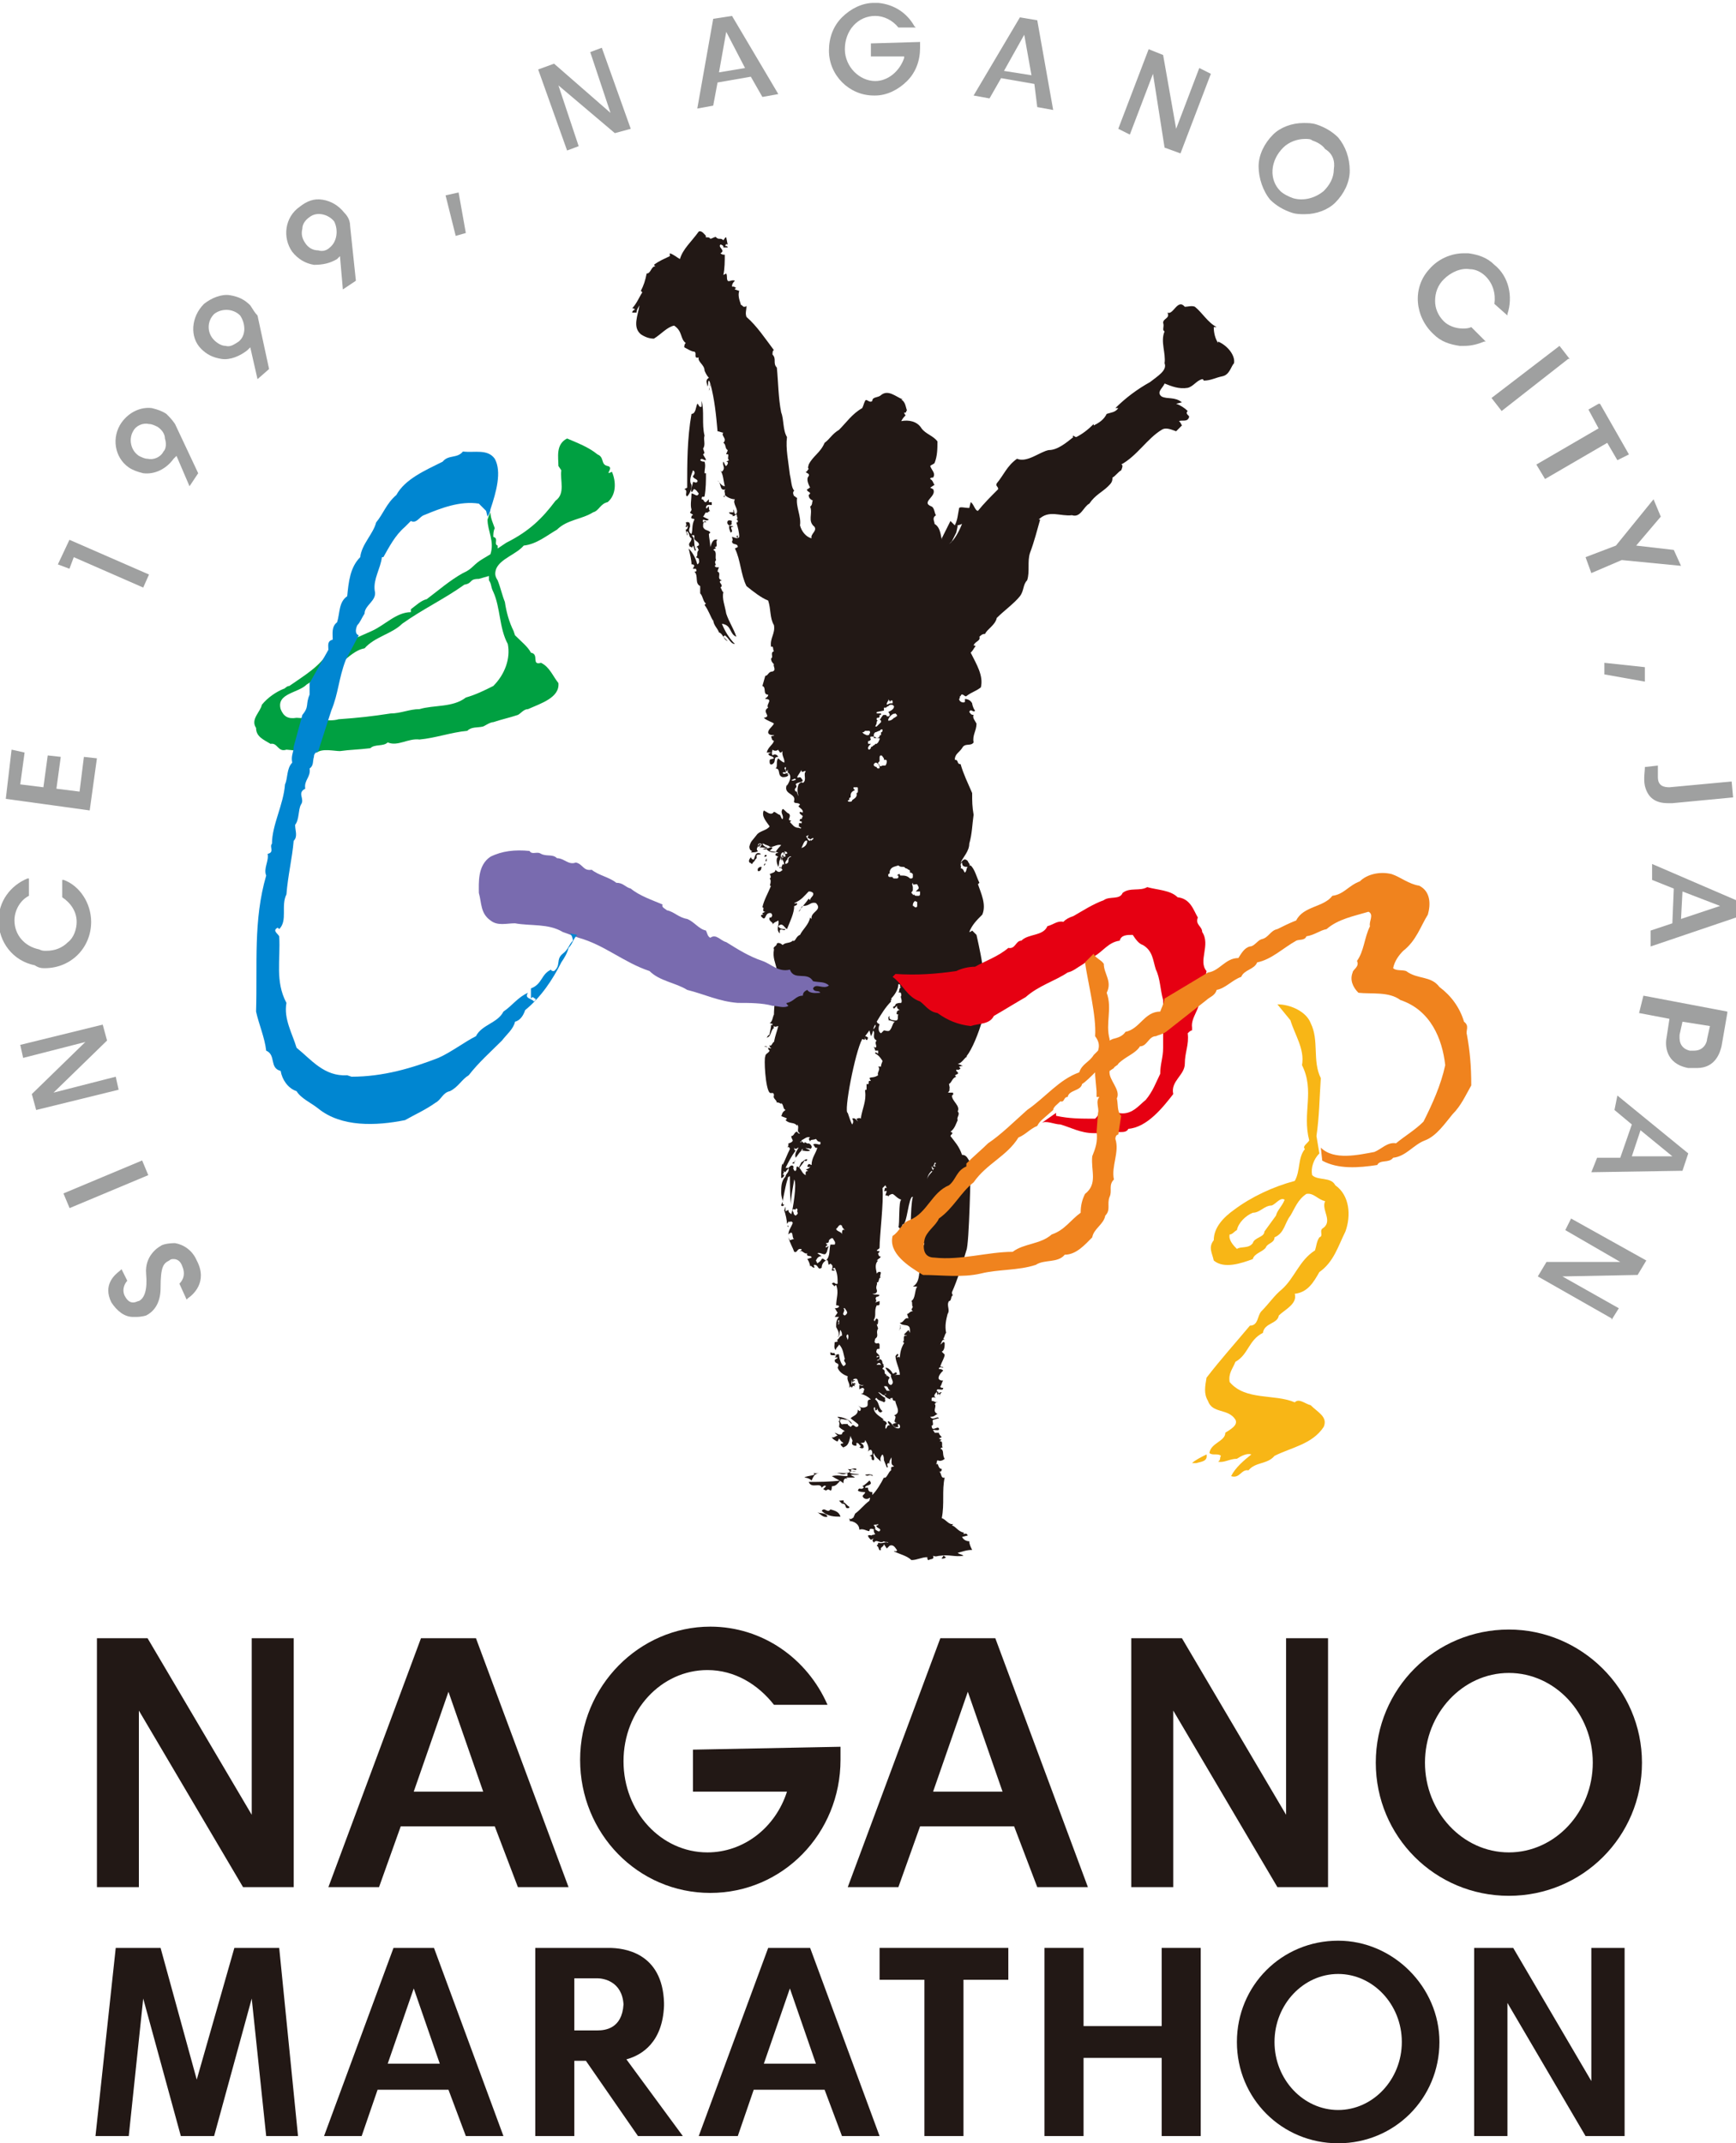<?xml version="1.0" encoding="utf-8"?>
<!-- Generator: Adobe Illustrator 22.1.0, SVG Export Plug-In . SVG Version: 6.00 Build 0)  -->
<svg version="1.1" id="レイヤー_1" xmlns="http://www.w3.org/2000/svg" xmlns:xlink="http://www.w3.org/1999/xlink" x="0px"
	 y="0px" viewBox="0 0 120 148.1" style="enable-background:new 0 0 120 148.1;" xml:space="preserve">
<style type="text/css">
	.st0{fill:#221815;}
	.st1{fill:#9FA0A0;}
	.st2{fill:#F8B616;}
	.st3{fill:#E60012;}
	.st4{fill:#796BAF;}
	.st5{fill:#00A041;}
	.st6{fill:#0086D1;}
	.st7{fill:#F0831E;}
</style>
<polygon class="st0" points="65.2,107.5 65.2,107.5 65.2,107.5 "/>
<path class="st0" d="M53,72.3l-0.2,0C52.9,72.3,52.9,72.4,53,72.3C53,72.4,53.1,72.4,53,72.3"/>
<path class="st0" d="M53,72.4"/>
<path class="st0" d="M84.2,23.6c0,0,0,0.1,0,0.1c-0.2-0.3-0.3-0.7-0.3-1.1l0.2,0c-0.6-0.3-1-1-1.5-1.4c-0.2-0.1-0.5,0-0.7,0
	c-0.5-0.6-0.8,0.6-1.2,0.4c0.2,0.4-0.3,0.4-0.3,0.7c0.1,0.3-0.1,0.5,0.1,0.6c-0.3,0.7,0.1,1.5,0,2.2c0.2,0.5-0.5,0.9-1,1.3
	c-0.9,0.5-1.7,1.1-2.4,1.8l0.2,0c-0.2,0.3-0.5,0.3-0.8,0.4c-0.2,0.4-0.5,0.6-0.9,0.8c0,0,0-0.1,0-0.1c-0.4,0.4-0.8,0.7-1.2,0.9
	c-0.1,0-0.2-0.1-0.2-0.1c-0.1,0.1,0,0.1,0,0.1c-0.5,0.4-1.1,0.9-1.7,0.9c-0.6,0.1-1.5,0.9-2.2,0.6c-0.7,0.5-0.9,1.1-1.4,1.7
	c-0.1,0.2,0.1,0.2,0.1,0.4c-0.5,0.5-1,1-1.4,1.5c-0.2,0-0.3-0.5-0.5-0.6L67,35.1c-0.3,0-0.6-0.1-0.7,0c-0.1,0.5-0.1,0.8-0.3,1.2
	L65.7,36l-0.6,1.2c0,0.2,0,0.3,0.1,0.4c-0.2-0.4-0.1-1.1-0.6-1.4c0-0.2-0.2-0.4,0.1-0.6c-0.1-0.1-0.1-0.5-0.3-0.6
	c-0.8-0.3,0.4-0.7,0.1-1.2l-0.2-0.1l0.3-0.2c-0.1-0.1-0.1-0.3-0.3-0.4c0-0.1,0.1-0.1,0.2-0.1c0.2-0.3-0.1-0.5-0.2-0.8
	c0.1-0.1,0.2-0.1,0.3-0.2c0.2-0.5,0.2-1,0.2-1.5c-0.3-0.4-0.8-0.5-1.1-0.9c-0.3-0.5-0.9-0.6-1.4-0.5c0.1-0.2,0.2-0.3,0.3-0.4
	c-0.1-0.1-0.1-0.2-0.1-0.2c0.2,0.1,0.1-0.2,0.2-0.1c-0.1-0.3-0.1-0.6-0.4-0.8c0,0,0,0,0.1,0c-0.5-0.2-1-0.7-1.5-0.3
	c-0.2,0.2-0.6,0.1-0.6,0.4c-0.2,0.2-0.4-0.2-0.5,0c-0.1,0.2-0.1,0.3-0.2,0.5c-0.7,0.4-1.1,1-1.6,1.5l0,0c-0.5,0.3-0.6,0.6-1,0.9
	c-0.3,0.7-0.8,0.9-1.1,1.5c0,0.1-0.1,0.2,0,0.3c-0.1,0.1-0.1,0.2-0.2,0.2c0,0.1,0.3,0.1,0.2,0.3c-0.2,0.2,0,0.6,0.1,0.8
	c-0.1,0-0.1,0.1-0.2,0.1c-0.1,0.2,0.4,0.2,0.1,0.4c0,0.2,0.1,0.3,0.3,0.4c-0.1,0,0,0.3-0.2,0.4c0.2,0.5-0.2,1,0.3,1.4
	c0.2,0.3-0.3,0.5-0.2,0.8c-0.4-0.1-0.7-0.5-0.8-0.9c0.1-0.6-0.3-1.3-0.2-1.9c-0.1,0-0.2-0.2-0.2-0.1c-0.1-0.2-0.1-0.3,0-0.4
	c-0.2-0.2-0.2-0.7-0.3-1.1c-0.1-0.9-0.3-1.8-0.2-2.6c-0.3-0.5-0.2-1.2-0.4-1.7c-0.2-1-0.2-2.1-0.3-3.1c-0.3-0.3,0-0.6-0.3-0.9
	c0-0.1,0-0.3,0.1-0.3c-0.6-0.8-1.2-1.7-1.9-2.3c-0.1-0.3,0-0.4,0-0.8c0,0.1-0.1,0.1-0.2,0.1c-0.2-0.2-0.2-0.1-0.2-0.2
	c-0.1-0.3-0.2-0.6-0.1-0.9l-0.3-0.1c0-0.1,0.1-0.1,0.1-0.1c-0.2-0.1-0.1-0.1-0.3-0.1c0-0.2,0.1-0.3,0.2-0.4c-0.2-0.1-0.4,0.1-0.5,0
	c-0.1-0.2,0-0.3-0.1-0.5l-0.2,0.1c0.1-0.4,0.1-1,0.1-1.4c-0.1,0-0.2,0-0.3-0.1c0.4-0.2-0.2-0.4,0-0.6c0.1,0,0.2,0.1,0.2,0.1L50,17.1
	l0.3,0c0-0.1-0.1-0.1-0.2-0.1c0.1,0,0-0.2,0.2-0.1l-0.1-0.5c-0.1,0-0.1,0.1-0.2,0.2c-0.2-0.2-0.3,0-0.5-0.2c0-0.1-0.3,0.1-0.4,0.1
	c-0.1-0.2-0.4,0-0.3-0.2c-0.1-0.1-0.3-0.4-0.5-0.3c-0.5,0.7-1.1,1.2-1.3,1.9c-0.2-0.1-0.4-0.3-0.7-0.4c0,0,0,0.1,0,0.2
	c-0.4,0.2-0.7,0.3-1.1,0.6l0.1,0.1c-0.3,0-0.3,0.5-0.6,0.5c-0.1,0.5-0.2,0.8-0.4,1.2l0.1,0.1c-0.2,0.3-0.4,0.8-0.7,1.1
	c0.1,0,0.1,0,0.2,0.1c-0.1,0-0.2,0.1-0.2,0.2c0.1,0,0.2,0,0.3,0c0-0.2,0.1-0.3,0.2-0.5c-0.1,0.7-0.5,1.5,0.1,2
	c0.3,0.2,0.6,0.3,0.9,0.3c0.5-0.3,0.9-0.8,1.4-0.9c0.6,0.4,0.4,0.9,0.8,1.2c-0.1,0.1-0.1,0.2-0.1,0.3c0.2,0.1,0.5,0.3,0.7,0.3
	c0.2,0.1-0.1,0.5,0.3,0.4c-0.1,0.3,0.4,0.5,0.4,0.9c0,0,0.1,0.3,0.3,0.5c-0.3,0.2-0.1,0.4-0.1,0.6c0.1-0.1,0-0.3,0.1-0.4
	c0.2,0.2,0,0.5,0,0.7c0.1-0.2,0-0.3,0.1-0.5c0.3,1.1,0.4,2.2,0.5,3.3c0.1,0,0.3,0.1,0.4,0.1c-0.2,0.2,0.3,0.4,0,0.7
	c0.2,0.1,0.1,0.4,0.3,0.5c0,0.1-0.1,0.2-0.1,0.3c0.3-0.1,0,0.3,0.2,0.4l-0.2,0.1c0.2,0,0.1,0.2,0,0.3c-0.1,0-0.1-0.2-0.2-0.3
	c-0.1,0.3,0.2,0.4-0.1,0.7l-0.1-0.1c0.2,0.3,0.2,0.7,0.3,1.1c-0.2,0-0.4-0.3-0.5-0.4c0.3,0.2,0.1,0.8,0.6,0.6
	c-0.3,0.1,0.1,0.4-0.2,0.5c0.1,0.1,0.1,0,0.1-0.1c0.2,0.2,0.5,0.3,0.7,0.3c-0.2,0.3,0.3,0.7,0.1,1c-0.2,0.1-0.1-0.2-0.2-0.3l0,0.2
	l-0.3,0c0,0.2,0.4,0.1,0.2,0.3c0.1-0.1,0.2,0,0.2-0.1c0.2-0.2,0.1,0.2,0.2,0.2l-0.1,0.1c0.1,0,0.1,0.1,0.1,0.1c0,0.1,0,0.1-0.1,0.1
	c0.1,0.3,0.2,0.7,0.2,1c-0.1,0.2-0.4,0-0.5,0c0,0.1,0.1,0.2,0,0.3c0,0.3,0.4,0.1,0.4,0.4l-0.2,0.1c0.4,0.8,0.4,1.8,0.8,2.6
	c0.5,0.4,1,0.8,1.5,1c0.2,0.6,0.1,1.2,0.4,1.7c0.1,0.6-0.3,0.9-0.2,1.5c0.2-0.1,0.1,0.2,0.2,0.3c-0.3,0.1,0,0.4-0.2,0.5
	c0,0.2,0.1,0.3,0.2,0.4c-0.1,0.1,0.2,0.4-0.1,0.5c-0.3,0-0.3,0.3-0.5,0.3l0,0l-0.2,0.7c0.3,0.1,0,0.6,0.4,0.6c0,0.2-0.2,0.2-0.2,0.3
	c0.6,0,0,0.4,0.2,0.6c-0.5,0.3,0.3,0.6-0.3,0.7c0.2,0.2,0.6,0.3,0.7,0.4c-0.1,0.2-0.4,0.4-0.4,0.6c0,0.2,0.3,0.2,0.4,0.2
	c0,0.1-0.1,0-0.2,0.1c0.1,0.2,0,0.2,0.2,0.3c-0.1,0.3-0.4,0.4-0.5,0.8C53,52,53.2,52,53.3,52l-0.2,0.1c0.1,0.2,0.3,0.1,0.4,0.3
	c-0.2,0.1-0.3,0-0.3,0.2c0,0.1,0,0.3,0.2,0.2c0.3-0.2,0-0.5,0.4-0.5c-0.1-0.2-0.3-0.2-0.4-0.1c-0.1-0.2,0-0.3,0-0.4
	c0.1,0.1,0.3,0.1,0.4,0c0,0.1,0.1,0.1,0.1,0.2c0.1,0,0.1,0,0.2-0.1c-0.1,0.3,0.2,0.6,0.1,0.8c-0.2-0.1-0.3-0.2-0.4-0.3
	c-0.2,0.2,0,0.6-0.2,0.7c0.4,0,0.1,0.5,0.5,0.6c0.1,0,0.4,0,0.4-0.2c0,0-0.1,0-0.1,0l0.1-0.1c0.3,0.3,0,0.7-0.1,0.9l0-0.1
	c-0.3,0.7,0.6,0.6,0.5,1.1c-0.1,0.3,0.3,0.1,0.4,0.3c0,0-0.1,0.1-0.1,0.1c0,0.1,0.3,0.2,0.3,0.4c0,0.1-0.1,0-0.2,0
	c-0.1,0.1,0.1,0.2,0.2,0.3c-0.1,0.1,0,0.2-0.2,0.2c-0.1,0.3,0.2,0,0.1,0.3c-0.3-0.1-0.1,0.1-0.2,0.2c0.1,0,0.1,0.1,0.2,0.1
	c-0.1,0.1-0.1,0-0.2,0c-0.3,0-0.4-0.2-0.6-0.4l0.1-0.1c-0.4,0,0.1-0.3-0.2-0.5c-0.1,0-0.3-0.3-0.4-0.3c-0.2,0.3,0.1,0.4,0,0.7
	c-0.1,0-0.1-0.2-0.2-0.3c-0.1,0-0.3-0.2-0.4-0.2l-0.1,0.1c-0.2,0.1-0.4-0.1-0.6-0.2c-0.2,0.4,0.2,0.8,0.4,1.1
	c-0.2,0.3-0.7,0.3-0.9,0.6c-0.3,0.4-0.4,0.4-0.5,0.8c0,0.2,0.1,0.3,0.2,0.3l-0.1,0.1c0.2,0,0.4,0,0.5-0.1c-0.2-0.1,0-0.3,0.1-0.5
	c0.1,0.1,0.1,0.1,0.2,0c0.1,0.2,0.1,0.1,0.3,0.3l-0.3,0.1c0.1,0,0.2,0,0.3,0c-0.1-0.1-0.1-0.1,0-0.2c0,0.3,0.3-0.1,0.4,0.1
	c-0.1,0.1-0.1,0.1-0.2,0.2l0.6,0.1c-0.1,0.1-0.2,0-0.2,0.2l0.2,0.1c-0.2,0.1-0.1,0.5,0,0.7c0.1-0.3,0-0.4,0.2-0.6l0,0
	c0,0-0.1-0.3,0.1-0.4c0.1,0,0.2,0.1,0.2,0.3l-0.2,0c-0.1,0.2,0.1,0.3,0.1,0.5c0,0.1-0.1,0-0.1,0c0,0.1-0.2,0.3,0,0.4
	c-0.2,0.2-0.3,0.2-0.5,0c0,0.2-0.2,0.2-0.4,0.3c0.1,0.1,0.1,0.3,0,0.3c0.2,0.2-0.1,0.6,0.1,0.5c-0.2,0.5-0.5,1-0.6,1.5
	c0.2,0-0.1,0.3,0.2,0.3l-0.2,0.1c0,0.1,0.1,0.1,0.1,0.1c-0.1,0-0.2,0-0.2,0.1c0.4,0.5,0.2-0.3,0.7-0.2c0.1,0.1,0.1,0.2,0,0.3
	c-0.1,0-0.1,0-0.1,0c-0.1,0.3,0.3,0.3,0.2,0.5c0.1-0.2,0.3-0.2,0.4-0.3c0.1,0.3-0.2,0.6,0.1,0.9l0-0.2c0.1-0.2,0.3,0.1,0.4-0.1
	c-0.2,0-0.4,0-0.5-0.2c0.3-0.3,0.4,0.1,0.6,0.2c0.2-0.5,0.5-1.1,0.5-1.6c0.1,0,0.2-0.1,0.2-0.1c0-0.2-0.1,0-0.2-0.1
	c0.5-0.2,0.7-0.5,1-0.8c0.1,0,0.2,0,0.3,0.1c0.1,0.2-0.2,0.3-0.2,0.5l-0.1-0.1c-0.2,0.3-0.5,0.6-0.7,0.9c0.2-0.1,0.1-0.3,0.3-0.4
	c0.5,0,0.5-0.3,0.9-0.2c0.5,0.5-0.4,0.6-0.3,1.1l-0.1-0.1c-0.1,0.5-0.5,0.8-0.7,1.2c-0.3,0.1-0.3,0.5-0.5,0.4l0,0
	c-0.2,0.2-0.5,0.1-0.7,0.3c-0.1-0.1-0.3-0.2-0.4-0.1c0,0.2-0.3,0.2-0.2,0.4c-0.1,0.6,0.1,0.9,0.2,1.4c-0.1,0.1,0.2,0.5-0.1,0.6
	c0.3,0.2-0.2,0.5,0.1,0.8c0,0.1,0,0.4-0.2,0.4c0.1,0.4,0,0.8,0,1.3c-0.1,0.2-0.1,0.5-0.3,0.6c0.1,0,0.2,0.1,0.2,0
	c0,0.1,0,0.2-0.1,0.1c0,0.3-0.1,0.5-0.1,0.7c-0.1,0-0.2,0.2-0.2,0.2c0.4-0.1,0.2-0.6,0.6-0.7c-0.2,0.1-0.1-0.1-0.1-0.1
	c0.1,0.1,0.2,0,0.3,0c-0.1,0.4-0.2,0.6-0.3,1.1c-0.1,0-0.2,0.4-0.3,0.2c0,0.1,0,0.2,0.1,0.2c0,0.1-0.1,0-0.2,0c0,0.1,0,0.1,0.1,0.2
	c-0.1,0.2-0.3,0.2-0.3,0.4c-0.1,0.1,0,2.2,0.3,2.5c0.1,0.1,0.3-0.1,0.3,0.2c-0.1,0.2,0.2,0.3,0.2,0.5c0.1-0.1,0.4,0.2,0.3,0
	c0.2,0.2,0.1,0.4,0.3,0.5C54,76.9,54.1,77,54,77.1c0.1,0.1,0.3,0.1,0.4,0.2l-0.1,0.1c0.3,0.3,0.6,0.1,0.8,0.4l0-0.1
	c0.2,0.2-0.1,0.5,0.2,0.6c-0.1,0.1-0.2-0.1-0.2-0.1c-0.2,0-0.2,0.3-0.4,0.3c0,0.1,0,0.1,0.1,0.3c0,0.1-0.2,0.2-0.3,0.2
	c0,0.2,0,0.2-0.1,0.3c0.1-0.1,0.2,0,0.2,0.1c-0.2,0.4-0.3,0.7-0.5,1.1l0-0.1c-0.1,0.1-0.1,0.6-0.1,1c0.1,0,0.2-0.1,0.2-0.2
	c0-0.1-0.1,0-0.1,0c0-0.1,0.2-0.2,0-0.3l0.2,0.1c0-0.1,0.2-0.2,0.2-0.3c0,0-0.1,0-0.2,0c0.2-0.4,0.4-0.8,0.7-1.2
	c-0.1,0-0.1-0.1-0.1-0.2c0.1,0.2,0.2,0,0.3,0c-0.1,0.2-0.3,0.4-0.2,0.7c0.1-0.1,0.2-0.3,0.4-0.5h0c0-0.1,0.1-0.1,0.1-0.1
	c0,0.1-0.1,0.1-0.1,0.1c0.2,0,0.4,0.1,0.6,0c-0.1-0.1-0.3-0.1-0.3-0.2c0.1,0.1,0.3,0,0.3,0.1c0.2-0.1,0.1-0.3-0.1-0.4
	c-0.1,0.1-0.3-0.2-0.3,0c0,0-0.2-0.1-0.2-0.2c0,0,0,0,0,0c0,0.1,0,0.2-0.1,0.1c0,0,0.1,0,0.1-0.1c0,0,0,0,0,0c0,0,0,0,0,0
	c0.2-0.1,0.4-0.3,0.6-0.2c-0.2,0.1,0,0.2,0,0.3c0-0.2,0.2-0.1,0.4-0.2c0.1,0.1,0.1,0.2,0.3,0.2c0.1,0.4-0.3,0-0.5,0.2
	c0.1,0,0.1,0.3,0.3,0.2c-0.1,0.4-0.4,0.7-0.4,1.2c-0.1,0-0.2-0.2-0.3,0.1c0,0,0.1,0.1,0.2,0c0,0.1-0.2,0.2-0.3,0.2
	c0.4,0.3-0.1-0.1,0,0.4c-0.3-0.1-0.3-0.5-0.6-0.6c-0.1,0.1,0,0.2-0.1,0.3c-0.2,0.1-0.1-0.5-0.5-0.2c0.1,0.3-0.2,0.4-0.2,0.6
	C54,81.6,54,82,54,82.4c0,0.3,0.1,0.5,0.1,0.6c0.1-0.5,0.3-1.6,0.4-1.6c-0.1,0.1,0-0.1-0.1-0.1c0.1,0.2,0.1-0.1,0.2,0
	c0,0.2,0,1.8,0.1,1.9c-0.1-0.2,0.2-1.6,0.2-1.7c0.2,0.3-0.1,2.1-0.2,2.4c-0.1-0.1-0.2-0.1-0.2-0.3l-0.2,0.1l0-0.3
	c-0.1,0.1,0,0.2-0.1,0.2c0.1,0.3,0.2,0.7,0.2,1c0-0.1,0.1-0.1,0.1-0.2c0.1,0.1,0.2-0.1,0.3,0.1c-0.1,0.3-0.3,0.5-0.3,0.8
	c0.4-0.4,0.2,0.3,0.4,0.3l-0.3,0.1l-0.1-0.2c0.1,0.4,0.3,0.7,0.4,1c0.2,0.1,0.2-0.2,0.4-0.2c0.3,0-0.1,0.2,0,0.2
	c0.1-0.2,0.3,0.2,0.5,0.1c-0.1,0.3,0.3,0.1,0.3,0.3l-0.3,0.1c0.1,0.1,0.2,0.4,0.2,0.5c0.1-0.1,0.1,0.1,0.3,0.1c0-0.1-0.1-0.2,0-0.2
	c0.3,0,0.2,0.4,0.5,0.2c0-0.2,0.1-0.4,0.3-0.5c-0.1,0-0.2-0.2-0.3-0.1c-0.1,0.2-0.2,0.2-0.3,0.3l-0.1-0.2c0.1-0.2,0.2-0.3,0.4-0.3
	l-0.3-0.2c0.2-0.1,0.5,0.2,0.6,0c0.1-0.1,0.1-0.4,0.2-0.5l-0.2,0.1c-0.1-0.1,0.1-0.1,0.1-0.2c0,0-0.1,0-0.1-0.1
	c0.2,0,0.2-0.1,0.2-0.2c0.1-0.1,0.2-0.2,0.3-0.1c0,0.1,0.2,0.2,0.1,0.4l-0.3,0c-0.1,0.4,0,0.8-0.3,1.1c0.2-0.1,0.1,0.2,0.2,0.3
	c0.1-0.1,0.1-0.1,0.2,0c0.1,0.1,0,0.3,0,0.4l0.2,0c0-0.1-0.3-0.1,0-0.2c0.2,0.4,0.2,0.7,0.2,1.1c-0.2,0.1-0.2-0.2-0.4,0l0.2,0.2
	c0,0,0-0.1,0.1-0.1c0.2,0.5,0,0.9,0,1.4c0.1,0,0.2,0,0.2,0.1c-0.1,0.1-0.2,0.1-0.3,0.1c0.1,0.1,0.1,0.2,0.2,0.3L57.7,91
	c0.1,0,0.2,0,0.3,0c-0.2,0.2-0.2,0.4-0.2,0.7c0.1,0.2,0.3,0.5,0.1,0.7c0.2-0.1,0.1-0.4,0.2-0.5c0.1,0.2,0.1,0.2,0.1,0.4
	c-0.2,0-0.2,0.3-0.4,0.3c0.1,0,0.1,0,0.1,0.1c-0.1,0-0.2,0.1-0.2,0c0,0.2-0.1,0.5,0.1,0.6C57.7,93.2,58,93,58,92.9
	c0.3,0.3,0.3,0.7,0.4,1c-0.2,0.2,0.3,0.3-0.1,0.5c-0.2-0.2-0.3-0.6-0.3-0.8c-0.1-0.1-0.2,0.1-0.3,0l0-0.1c-0.1,0-0.3,0-0.3-0.1
	l0,0.2c0.1,0.1,0.4,0,0.4,0.1l-0.1,0.1l0.2,0c0,0.1-0.2,0.1-0.2,0.2c0,0.3,0.4,0.1,0.2,0.5c0.1,0.3,0.4,0.5,0.7,0.6
	c-0.1,0.3,0.2,0.5,0.1,0.8l0.1-0.1l0.1,0.1c0-0.1,0.1-0.2,0.2-0.1c0-0.1-0.1-0.1-0.1-0.1c0.1,0,0.2-0.1,0.1-0.1
	c-0.1-0.1-0.1,0.1-0.2-0.1l0.2-0.1c0-0.1-0.2,0.1-0.1-0.1c0.5-0.2,0.1,0.5,0.7,0.4c-0.1,0.1-0.3,0-0.3,0c0,0.1,0,0.2,0,0.3l0.2-0.1
	c0.1,0,0.2,0.1,0.1,0.2c0,0.2-0.1,0.2-0.2,0.2c0.3,0.1,0.5,0.2,0.7,0.4c-0.4,0-0.1,0.4-0.3,0.5c-0.2,0.1-0.4,0.1-0.6-0.1l0.2,0.2
	c0,0.1,0,0.2-0.1,0.2l-0.1-0.1c0,0.4-0.3,0.4-0.5,0.6c0.1,0.1,0.4,0.3,0.5,0.4c0.1,0.1,0,0.2-0.1,0.2c-0.1,0-0.2-0.2-0.3-0.1
	l-0.1,0.1c-0.1-0.1-0.2-0.1-0.2-0.2l-0.3,0c-0.2,0.1-0.2-0.2-0.3-0.3c0.2-0.1,0.3,0,0.5,0c0.2,0,0.2,0.2,0.4,0.3
	c-0.1-0.3-0.7-0.5-1-0.5c0,0.1,0.2,0.1,0.2,0.2c0,0.1-0.1,0.1-0.2,0.1c0.2,0,0.1,0.3,0.1,0.4c0.2,0.2,0.3,0.2,0.4,0.3
	c-0.1,0-0.2,0.1-0.2,0.2c-0.2,0.1-0.4-0.1-0.5-0.1l0.2,0.2c-0.1,0-0.3,0.2-0.4,0.1c0,0.1,0.3,0.3,0.4,0.3l0.1-0.2
	c0.1,0.1,0.1,0.2,0.3,0.3c-0.1,0.1-0.1,0-0.2,0.1c0.1,0.2,0.2,0.2,0.3,0.3l-0.1-0.1c0.4-0.1,0.4-0.5,0.5-0.8c0,0.2,0.2,0.3,0.1,0.5
	c0,0.2,0.2,0.2,0.3,0.2l0-0.2c0.2,0,0.2,0.2,0.3,0.2c0,0.1-0.1,0.1-0.1,0.1c0.1,0.1,0.3,0.1,0.3,0c0-0.2-0.1-0.2-0.2-0.3
	c0.2,0,0.3,0,0.3-0.2c0.2,0.3,0.3,0.6,0.2,0.8l0.1-0.1c0.2-0.1,0.2,0.2,0.2,0.3l-0.2,0.1c0.3,0,0,0.3,0.3,0.3c0.1-0.2-0.1-0.3,0-0.5
	c0.1,0.3,0.3,0.4,0.5,0.6c-0.1-0.2,0-0.4,0.1-0.5c0.1,0.1,0.1,0.3,0.1,0.4l0,0l0.2,0.5c0.2,0-0.1-0.2,0.1-0.3c0,0,0.1,0,0.1,0.1
	c-0.1-0.2,0.1-0.4,0.1-0.5c0.1,0.2-0.1,0.5,0.2,0.6c-0.1,0.1-0.1,0-0.2,0.1l0,0.2c-0.2,0.1-0.3,0.6-0.5,0.5
	c-0.2,0.4-0.5,0.9-0.8,1.2l0-0.2c-0.1,0-0.3,0-0.3-0.3l-0.2,0c0-0.2,0.3-0.1,0.4-0.3c0-0.1-0.1-0.2-0.1-0.2
	c-0.1,0.1-0.3,0.3-0.5,0.4c0,0,0.1,0,0.1,0.1c-0.2,0.2-0.3-0.1-0.4,0.2c0.1,0.1,0.4,0.1,0.5,0.1c0,0.2-0.3,0.2-0.1,0.4
	c0.1,0.1,0.3,0.1,0.4,0c0.1,0,0,0.1,0,0.2c-0.4,0.3-0.6,0.6-1,0.9c0,0.1-0.2,0.3,0,0.2c-0.1,0-0.3,0.3-0.4,0.1c0,0.1,0.1,0.2,0,0.2
	c0.3,0,0.7,0.2,0.7,0.6c0.3-0.1,0.5,0.1,0.7,0.1c0-0.3,0.3-0.1,0.4-0.1c0-0.2,0-0.2-0.1-0.3c0-0.1,0.2,0,0.3-0.1
	c0,0.1,0,0.1-0.1,0.1c-0.1,0.2,0.4,0.2,0.2,0.4c-0.1,0.1-0.3-0.2-0.4-0.1c0,0.1,0,0.2,0.1,0.3c-0.1,0.1-0.3,0-0.3,0.2
	c0.1-0.2-0.2-0.1-0.2-0.1c0,0.1,0.1,0.2,0.2,0.3l0.2-0.1c-0.2,0.2,0,0.2,0,0.3c0.2-0.3,0.4,0.1,0.7-0.1c0.1,0.1,0.3,0,0.3,0.1
	c-0.2-0.1-0.4,0.1-0.7,0c0,0.1,0,0.1-0.1,0.2c0.2,0.1,0.1,0.4,0.3,0.3c-0.1-0.2,0.2-0.2,0.2-0.4l0.2,0.3l0.2-0.2
	c0.3-0.1,0.4,0.2,0.5,0.3c0,0.2-0.2,0-0.2,0.1c0.4,0.2,0.9,0.3,1.2,0.6c0.4,0,0.7-0.2,1.1-0.2c0,0.1,0,0.2,0.1,0.2
	c0.1-0.1,0.4,0,0.3-0.3c0.2,0.1,0.3,0,0.5,0c0,0,0,0,0,0c0.6-0.1,1,0.1,1.6,0c-0.1-0.1-0.3-0.1-0.4-0.2c0.4-0.1,0.6-0.2,1-0.2
	c-0.1-0.2-0.2-0.4-0.2-0.6c-0.2,0-0.4-0.1-0.5-0.3l0.4-0.1c-0.1-0.2-0.2-0.1-0.3-0.1c0-0.1,0.1-0.1,0-0.1c-0.4-0.1-0.5-0.4-0.8-0.5
	l0.1-0.1c-0.3,0.1-0.5-0.3-0.8-0.4c0.2-1,0-1.9,0.2-2.8c-0.3,0.1-0.2-0.4-0.4-0.4c0.1,0,0.2,0,0.2-0.2c-0.3,0-0.2-0.5-0.4-0.3
	c0.1-0.2,0-0.1,0.1-0.3c0.2,0.1,0.4,0,0.5-0.1c-0.2-0.3,0-0.6-0.3-0.7c0,0,0.1-0.1,0.2-0.1c-0.2,0,0.1-0.5-0.3-0.4
	c0.1,0,0.1-0.1,0.2-0.1l-0.2-0.1l0.2-0.1c-0.1-0.1-0.2-0.2-0.2-0.3l-0.3,0c0-0.1-0.1-0.1-0.1-0.2c0.1,0,0.5,0.1,0.4-0.1
	c-0.1-0.2-0.5,0.3-0.5-0.2c0.2,0,0-0.3,0.1-0.4c0.1,0,0.3-0.1,0.4-0.1c-0.1-0.2-0.4,0.2-0.6-0.1c0.3,0,0.3-0.1,0.5-0.2
	c-0.4-0.2,0-0.5-0.2-0.7c0.1,0,0.1-0.2,0.2-0.1c-0.2,0-0.2-0.1-0.4-0.1l0-0.2c0.1-0.1,0.3,0,0.3,0c-0.3-0.2,0.1-0.4,0.1-0.5L65,96.5
	c-0.1-0.1,0-0.2,0.1-0.3c-0.2,0-0.2,0.1-0.3,0.2c0-0.1-0.1-0.3,0-0.4c0.2,0,0.4,0.1,0.4-0.1c-0.1,0-0.2,0-0.2-0.1
	c0.1-0.1,0.1-0.3,0.2-0.4c-0.1,0-0.2,0-0.3-0.1c-0.1-0.2,0.2-0.5,0.3-0.6c-0.1-0.1-0.2-0.1-0.3-0.1c0-0.2,0.2-0.1,0.3-0.1
	c0-0.1-0.1,0-0.2-0.1c0.1-0.3,0.3-0.6,0.3-0.8l-0.2-0.2c0.2-0.1,0.2-0.4,0.2-0.6c-0.1-0.2-0.2,0.1-0.3,0.1c0.1-0.1,0.1-0.4,0.3-0.3
	c0,0-0.1-0.1-0.1-0.1c0.1-0.1,0.1-0.3,0.2-0.4c-0.1-0.5,0-0.9,0.1-1.3l0,0c0.2-0.3-0.1-0.6,0.1-0.9c0.2,0,0.1-0.4,0.3-0.4
	c-0.1,0-0.1-0.2-0.1-0.2c0.4-0.9,0.7-1.9,1-2.9c0.2-0.4,0.3-5.6,0.3-6.1c-0.2-0.1-0.2-0.5-0.6-0.5c-0.2-0.6-0.5-0.9-0.8-1.3
	c0-0.1,0.3-0.2,0-0.3c0.3-0.2,0.4-0.6,0.5-0.8c-0.1-0.2,0.2-0.4,0-0.6l0,0c0.2-0.4-0.4-0.7-0.4-1.1c0.2-0.1,0-0.2,0.1-0.2
	c-0.2,0-0.2,0-0.4,0c0.1,0,0.1-0.2,0.2-0.2l-0.1,0c0.1-0.1,0-0.3,0-0.4c0.2-0.1,0.2-0.4,0.5-0.5c-0.3-0.2,0.4-0.1,0-0.4
	c0-0.2,0.1,0,0.2-0.1c0.2-0.1,0-0.1,0-0.2c0.1,0,0.2-0.1,0.3,0c-0.1-0.1-0.2-0.1-0.4-0.2c0.3,0,0.5-0.5,0.7-0.5c0,0-0.1,0-0.1,0
	c0.8-1,1.7-4.2,1.5-5c-0.4-0.1-0.2-0.4-0.5-0.4l0.2-0.2c-0.1-1-0.3-1.9-0.5-2.8l-0.3-0.3c0,0-0.1,0.1-0.2,0.1
	c0.2-0.5,0.5-0.8,0.9-1.2c0.3-0.7-0.1-1.5-0.3-2.1l0.1-0.1c-0.2-0.4-0.3-0.9-0.6-1.2c-0.4,0.1-0.2,0.3-0.4,0.5
	c-0.1-0.1-0.1-0.3-0.3-0.3c0.1-0.1-0.1-0.3,0.1-0.4c0,0.3,0.2,0.3,0.4,0.3c0.3-0.1,0-0.3,0-0.4c-0.3-0.3-0.4,0.1-0.5,0.1
	c0.2-0.4,0.6-0.8,0.6-1.3c0.2-0.7,0.2-1.3,0.3-2c-0.1-0.6-0.1-0.9-0.1-1.5c-0.3-0.7-0.6-1.3-0.8-2c-0.3,0-0.1-0.3-0.4-0.3
	c0-0.4,0.3-0.5,0.5-0.8c0.2-0.4,0.6-0.1,0.8-0.4c-0.1-0.5,0.2-0.8,0.2-1.3c-0.1-0.2-0.3-0.4-0.2-0.6c-0.2,0-0.2-0.1-0.3-0.2
	c0.1-0.3,0.3,0.1,0.4-0.1c-0.1-0.1-0.2-0.4-0.2-0.5c-0.1-0.2-0.3-0.3-0.5-0.3l0,0.2c-0.1,0.1-0.4,0-0.4-0.2c0.1-0.1,0-0.2,0.1-0.2
	c0.1-0.3,0.3,0.1,0.4,0c0.4-0.3,0.6-0.3,1-0.6c0.2-0.8-0.3-1.6-0.7-2.4c0.2-0.2,0.2-0.3,0.3-0.4c0.1-0.1-0.1-0.1-0.1-0.1
	c0.1-0.3,0.5-0.3,0.4-0.6c0.1-0.1,0.2-0.2,0.4-0.2c0.1-0.3,0.7-0.6,0.8-1.1c0.5-0.5,1.2-1,1.6-1.5c0.3-0.4,0.2-0.8,0.5-1.1
	c0.2-0.6,0-1.3,0.2-1.9c0.3-0.8,0.5-1.6,0.7-2.3l-0.1,0c0.7-0.7,1.5-0.2,2.3-0.3c0.6,0.2,0.8-0.6,1.2-0.8c0.4-0.6,0.9-0.8,1.3-1.2
	c0.2-0.2,0.3-0.3,0.3-0.6c0.2-0.1,0.4-0.4,0.6-0.5c0,0,0.2-0.4,0-0.4c1.1-0.6,1.8-1.8,2.8-2.4c0.3-0.2,0.7,0,1,0.1l0.4-0.4
	c-0.1-0.2-0.1-0.2-0.2-0.3c0.2-0.1,0.6,0.1,0.7-0.3c0-0.1-0.3-0.2-0.1-0.4c-0.2-0.2-0.5-0.4-0.8-0.5l0.4-0.1c-0.5-0.4-1-0.2-1.4-0.4
	c-0.4-0.3,0.1-0.6,0.2-0.9c0.5,0.2,1,0.4,1.6,0.3c0.4-0.1,0.6-0.5,1-0.6c0.1,0,0.1,0.1,0.1,0.1c0.5,0,0.8-0.2,1.3-0.3
	c0.5-0.1,0.6-0.7,0.8-0.9C85.4,24.6,84.9,23.9,84.2,23.6 M51,37c0,0.1,0,0.1,0,0.2C50.9,37.1,50.9,37,51,37 M54.1,53.4
	c0,0,0.1-0.1,0.2,0c0.1-0.2-0.2-0.3,0-0.4c0.1,0.1-0.1,0.2,0.1,0.3c0.1-0.3,0,0,0.1,0.2C54.4,53.3,54.2,53.6,54.1,53.4 M52.5,58.5
	c-0.1,0.1-0.2-0.3,0.1-0.2C52.8,58.4,52.4,58.4,52.5,58.5 M53.6,58.9c-0.2,0-0.4,0-0.6-0.2c0,0,0,0,0-0.1c-0.2,0-0.4-0.1-0.5,0
	l0.2-0.3c0,0,0,0,0,0l0.1,0l0,0c0.1,0.1,0.3,0.1,0.4,0.2c0.2,0.1,0.5-0.2,0.8-0.1C53.9,58.5,53.7,58.7,53.6,58.9 M53.9,59.9
	c0.1,0.1,0.2,0,0.2,0C54.1,59.9,53.8,60.1,53.9,59.9 M54.2,59.2c-0.1,0-0.2,0-0.2,0C54,59.3,54.1,59.2,54.2,59.2
	c-0.2,0.1-0.1,0.3-0.2,0.4c0.1-0.1,0-0.3-0.1-0.3c0.2,0,0.1-0.3,0.4-0.4c-0.3-0.1,0.2-0.1,0.1,0.1c0,0-0.1,0-0.1,0
	C54,59,54.1,59.1,54.2,59.2 M54.3,59.7c-0.1-0.2,0.3-0.4,0.1-0.4c0.1,0,0.2-0.2,0.3-0.1C54.3,59.3,54.7,59.6,54.3,59.7 M54.7,53.9
	c0.1,0,0.3-0.2,0.3,0C54.9,53.9,54.8,54,54.7,53.9 M55.2,54.2c-0.1,0.3-0.1,0.5,0,0.8c-0.1-0.1-0.1-0.4-0.2-0.3
	c-0.2-0.3,0.2-0.2,0-0.5c0.1-0.2,0.7-0.1,0.4-0.4c-0.1-0.2-0.2,0-0.3-0.1c0.1-0.2,0.2-0.3,0.3-0.5c0,0.3,0.2,0,0.3,0.1
	c-0.2,0.2,0.1,0.6-0.2,0.8C55.4,54,55.3,54.1,55.2,54.2 M55.4,58.6c0.1-0.2,0.2-0.6,0.4-0.5C55.8,58.3,55.7,58.5,55.4,58.6
	 M56.1,58.1C56,58,56,58,55.9,58c0,0,0.2,0,0.1,0.1c-0.2,0-0.2-0.3-0.3-0.3l0.2-0.1C55.7,58,56,57.9,56,58l0.2-0.1
	C56.3,58,56.1,58,56.1,58.1 M55,84c-0.2-0.1-0.1-0.2-0.2-0.3c-0.1-0.3,0.3,0,0.2-0.2c0.2,0,0.1,0.2,0.1,0.2
	C55.2,83.9,55.1,83.9,55,84 M63.3,61.1c0,0,0.1,0,0.1,0l0.1,0.2c0,0,0,0.1,0,0.1l-0.2,0.2c0,0,0,0,0,0c0,0,0,0,0.1,0
	c0,0,0.1,0,0.1,0c0,0,0.1,0,0.1,0c0,0,0,0.1,0,0.1v0c0,0.1,0,0.2-0.1,0.2c0,0-0.1,0-0.1,0c-0.1,0-0.2,0-0.2-0.1c0,0,0,0,0,0
	c0,0,0,0,0,0c0,0-0.1,0.1-0.1,0c0,0-0.1-0.1-0.1-0.1c0-0.1,0.1-0.1,0.1-0.2c0,0,0,0,0,0c0,0,0-0.1,0-0.1l0,0c0,0,0,0,0-0.1
	c0-0.1-0.1-0.2,0-0.3C63.1,61.2,63.2,61.1,63.3,61.1 M63.4,62.4l0,0.2c0,0.1-0.1,0.1-0.1,0.1l0,0c-0.1,0-0.1-0.1-0.2-0.1
	c0-0.1,0-0.2,0.1-0.3c0,0,0,0,0,0c0,0,0.1-0.1,0.1,0C63.4,62.3,63.4,62.3,63.4,62.4 M62.4,59.9C62.4,59.9,62.4,59.9,62.4,59.9
	c0.1,0,0.1,0,0.2,0.1c0.1,0,0.2,0.1,0.2,0.1h0c0,0,0.1,0,0.1,0.1c0,0,0,0.1,0,0.1c0,0,0,0,0,0c0,0,0,0,0,0c0.1,0,0.1,0,0.2,0.1
	c0,0.1,0,0.1,0,0.2c0,0,0,0.1-0.1,0.1l0,0c0,0-0.1,0-0.1,0c-0.2-0.2-0.4-0.2-0.6-0.2h0c-0.1,0-0.1,0-0.1-0.1c0,0,0,0,0,0
	c-0.1,0-0.1,0-0.2,0.1c0,0-0.1,0-0.1,0c0.1,0,0.1,0,0.2,0c0,0,0,0.1,0,0.1c0,0.1-0.1,0.1-0.1,0.1h0l-0.2,0c0,0-0.1,0-0.1-0.1
	c0,0-0.1,0-0.1,0c0,0,0,0-0.1,0c0,0-0.1,0-0.1-0.1c0,0,0-0.1,0-0.1c0,0,0,0,0,0c0,0,0.1,0,0.1-0.1c0,0,0,0,0-0.1
	c0.1-0.3,0.3-0.3,0.6-0.4C62.2,59.9,62.3,59.9,62.4,59.9 M61.9,49.3l0.1,0.1c0,0,0,0,0,0.1c0,0,0,0,0,0c-0.1,0-0.1,0.1-0.2,0.1
	c-0.1,0.1-0.2,0.2-0.4,0.2c0,0,0,0,0,0c0,0,0,0,0,0c0,0,0,0,0-0.1c0.1-0.2,0.2-0.3,0.4-0.4C61.8,49.4,61.8,49.3,61.9,49.3
	C61.9,49.3,61.9,49.3,61.9,49.3 M61.4,48.4C61.4,48.3,61.5,48.3,61.4,48.4c0.1,0,0.1,0,0.1,0c0,0,0,0,0,0.1c0,0,0,0,0,0
	c0,0,0.1-0.1,0.1-0.1c0.1,0,0.1,0,0.1,0.1c0,0,0,0,0,0.1c0,0,0,0,0,0c0,0-0.1,0-0.1,0c-0.1,0-0.1,0-0.3,0.1h0c0,0,0,0,0,0
	c0,0,0,0,0-0.1L61.4,48.4z M60.6,49.9c0-0.1,0.1-0.1,0.1-0.1c0,0-0.1,0-0.1-0.1c0-0.1,0-0.1,0.1-0.1c0.1,0,0.1-0.1,0.1-0.1
	c0,0,0,0,0,0c0,0,0-0.1,0-0.1c0,0,0.1,0,0.1,0c0,0,0,0,0,0c0,0,0,0,0,0c0,0,0-0.1,0-0.1c0,0-0.1,0-0.1,0c0,0-0.1,0-0.1,0
	c0,0-0.1,0-0.1,0c0,0,0-0.1,0-0.1l0.5-0.1c0,0,0-0.1,0-0.2c0,0,0,0,0.1,0c0.1,0,0.1-0.1,0.2-0.1c0.1-0.1,0.1-0.1,0.2-0.1
	c0.1,0,0.1,0,0.2,0.1c0,0,0,0,0,0c0,0.2-0.2,0.3-0.4,0.4c0,0,0,0,0,0c0,0,0.1,0.1,0.1,0.2c0,0,0,0.1-0.1,0.1c0,0,0,0-0.1,0
	c0,0,0,0,0,0c0,0,0-0.1-0.1-0.1v0c0,0,0,0-0.1,0c-0.1,0-0.1,0.1-0.2,0.2c0,0,0,0.1-0.1,0.1l0.1,0.1c0,0,0,0,0,0.1c0,0,0,0,0,0
	c0,0-0.1,0.1-0.1,0.1c-0.1,0.1-0.2,0.2-0.2,0.2c0,0,0,0-0.1,0C60.6,50,60.6,50,60.6,49.9C60.6,49.9,60.6,49.9,60.6,49.9 M60.8,52.9
	C60.8,52.9,60.8,52.9,60.8,52.9c0-0.1-0.1-0.1-0.1-0.1c0,0,0-0.1,0-0.1c0,0,0,0,0.1-0.1c0,0,0,0,0-0.1c0,0,0-0.1,0-0.1c0,0,0,0,0,0
	c0-0.1,0-0.2,0.1-0.2c0.1,0,0.1,0.1,0.2,0.2c0,0,0,0.1,0,0.1c0,0,0.1,0,0.1,0c0,0,0.1,0,0.1,0.1c0,0.2-0.1,0.3-0.1,0.3c0,0,0,0,0,0
	c0,0,0,0,0,0c0,0,0,0-0.1,0c0,0-0.1,0-0.1,0C60.8,53,60.8,52.9,60.8,52.9 M60.8,53c0,0.1,0,0.1-0.1,0.1c0,0,0,0,0,0
	c0,0-0.1,0-0.1-0.1c0,0-0.1,0-0.2-0.1c0,0,0-0.1,0-0.1c0,0,0.1-0.1,0.1-0.1c0.1,0,0.1,0,0.2,0.1C60.8,52.9,60.8,53,60.8,53
	 M60.5,50.6c0.1,0,0.2-0.1,0.3-0.1c0,0,0.1-0.1,0.1-0.1c0,0,0,0,0.1,0c0,0,0,0,0,0.1c0,0,0,0.1-0.1,0.1c0,0,0,0.1,0,0.1
	c0,0,0,0,0,0.1c0,0,0,0,0,0c-0.1,0-0.1,0-0.1,0.1c0,0-0.1,0.1-0.2,0.1c0,0,0,0-0.1,0c0,0-0.1,0-0.1,0c0,0,0-0.1,0-0.1c0,0,0,0,0,0
	c0,0,0,0,0,0C60.4,50.7,60.4,50.7,60.5,50.6C60.4,50.7,60.5,50.6,60.5,50.6 M60.2,50.9C60.2,51,60.2,51,60.2,50.9c0.1,0,0.1,0,0.2,0
	c0,0,0.1,0,0.2,0.1c0,0,0.1,0,0.1,0l0,0c0,0,0.1,0,0.1,0c0,0,0,0.1,0,0.1l-0.1,0.2c0,0-0.1,0.1-0.1,0.1c0,0,0,0,0,0l-0.1,0
	c0,0.1-0.2,0.1-0.2,0.2c-0.1,0-0.1,0-0.1,0.1c0,0-0.1,0.1-0.1,0.1c0,0,0,0,0,0c-0.1,0-0.1-0.1-0.1-0.1c0-0.1,0.1-0.2,0.1-0.2
	c0,0,0.1-0.1,0.1-0.1c0,0,0,0-0.1,0l0,0c-0.1,0-0.1,0-0.1-0.1c0-0.1,0-0.1,0.1-0.1l0.1-0.1C60.1,50.9,60.2,50.9,60.2,50.9
	 M59.8,50.5c0.1,0,0.2,0,0.3,0c0,0,0.1,0.1,0,0.2c0,0,0,0.1-0.1,0.1c0,0,0,0-0.1,0c0,0,0,0,0,0l-0.2-0.1c0,0-0.1-0.1-0.1-0.1
	C59.7,50.6,59.7,50.6,59.8,50.5 M58.7,55.2c0-0.1,0.1-0.1,0.1-0.1c0,0,0,0,0-0.1c0-0.1,0-0.3,0.3-0.4l-0.1-0.1c0,0,0-0.1,0-0.1
	c0,0,0.1,0,0.1,0l0.1,0c0.1,0,0.1,0,0.1,0.1l0,0.2c0,0,0,0.1-0.1,0.1c0.1,0.3-0.2,0.4-0.3,0.5h0c0,0.1-0.1,0.1-0.2,0.1h0
	c0,0-0.1,0-0.1-0.1C58.7,55.3,58.7,55.3,58.7,55.2 M58,91.2l0,0.3l-0.1,0C58.1,91.4,57.8,91.3,58,91.2 M58,91.9L58,91.7L58,91.9
	L58,91.9z M58.2,85.3c0-0.2-0.4-0.2-0.4-0.4c0.1,0,0.2-0.4,0.4-0.2c0,0.1,0.1,0.2,0.2,0.3C58.2,84.9,58.2,85.1,58.2,85.3 M58.4,90.9
	c-0.3-0.1,0.1-0.3-0.1-0.5c0,0,0,0,0.1,0c0-0.1,0-0.1,0-0.2c0,0,0,0.1,0,0.2C58.5,90.6,58.7,90.7,58.4,90.9 M58.6,92.6
	c0-0.1-0.2-0.3,0-0.4C58.7,92.3,58.6,92.6,58.6,92.6 M58.9,95.3l0,0.4C58.8,95.6,58.9,95.4,58.9,95.3 M60.1,74.5l0.1,0.2
	c-0.3-0.1,0,0.3-0.3,0.2l0,0.4c-0.1,0-0.1,0-0.1,0.1c0.1,0.7-0.2,1.2-0.3,1.9c-0.1-0.1-0.2,0-0.3,0l0.1,0.2
	c-0.1-0.1-0.2-0.3-0.4-0.2c0.1,0.1,0.1,0.3,0,0.4c-0.1-0.2-0.2-0.5-0.3-0.8c-0.3,0,0.5-4.2,1-5.1c0.1,0,0.1,0.1,0.2,0
	c-0.1-0.4,0.1,0.4,0.2-0.1c-0.1-0.1-0.2-0.1-0.2-0.1l0.3-0.4l0.1,0.4c0.2-0.3,0.1-0.5,0.3-0.8c0.1,0.2-0.1,0.3,0,0.4
	c0-0.2,0.3-0.4,0.1-0.6l0,0c0.3-0.5,0.6-1,1-1.4c-0.1-0.1,0.1-0.1,0-0.2c0.2-0.2,0.5-0.6,0.5-1c0,0,0.2,0,0.1,0.2l0.1,0
	c-0.2,0.1-0.1,0.3-0.2,0.4c0.2-0.1,0.2,0.1,0.2,0.2c-0.1,0.1,0.1,0.3,0,0.5c-0.1,0-0.3,0-0.4,0.1c0,0.2-0.3,0.1-0.1,0.3l0.2-0.2
	c0,0.1,0,0.2,0.2,0.3c-0.1,0-0.1,0-0.2,0.1c0,0.1-0.1,0.2,0.1,0.2c-0.1,0.1,0.1,0.5-0.3,0.4c-0.2,0-0.4-0.1-0.3-0.3
	c-0.2,0.1,0,0.3-0.1,0.3c0.2,0,0.3,0.1,0.5,0.1c-0.2,0-0.2,0.4-0.4,0.6c-0.1,0.1-0.3,0-0.4,0l-0.2,0.2c-0.2-0.1-0.2-0.4-0.1-0.6
	c0,0-0.1-0.2-0.3,0c0.1,0.1-0.1,0.3-0.2,0.4c0.3,0.1-0.1,0.5,0.3,0.7c-0.2,0.2,0.1,0.4-0.1,0.5c-0.2-0.2,0,0.1,0,0.2l0.2,0l0,0.2
	c-0.1,0-0.2-0.2-0.2,0c0.2,0.1,0.3,0.2,0.5,0.5c0,0.1-0.1,0.2-0.1,0.4l-0.2,0c0.2,0.2-0.1,0.4,0,0.6C60.4,74.5,60.2,74.4,60.1,74.5
	 M62.1,98.7c-0.4,0-0.4-0.4-0.7-0.5c-0.1,0.1,0.1,0.2,0.1,0.3c-0.2-0.1-0.2,0.3-0.3,0.2c0-0.1,0-0.3,0.1-0.3c0-0.2-0.2-0.2-0.3-0.3
	c0,0,0,0,0.1,0c-0.2-0.2-0.7-0.4-0.7-0.8c0.1-0.2,0.1,0.1,0.1,0.2c0-0.1,0.2,0,0.1-0.2c0.1,0.1,0.1,0.3,0.3,0.3l0.1-0.1
	c-0.3-0.2-0.2-0.6-0.5-0.8c0,0,0-0.1,0.1-0.1l0,0c0-0.1,0,0,0,0c0.1,0.2,0.4,0.2,0.5,0.3c0.2-0.1,0-0.2,0.1-0.3
	c-0.2-0.1-0.3-0.2-0.5-0.4c0.2,0,0.4,0.4,0.5,0.1c0.2,0.1-0.2,0,0,0.2c0.1,0.1,0.3,0.2,0.4,0.2c-0.2-0.1,0.1-0.1,0.1-0.1
	c0,0.1,0,0.2,0.2,0.2l0-0.1c-0.1,0.3,0.5,0.9-0.1,1.1c0.3,0.1-0.2,0.5,0.2,0.5l-0.3,0.1c0,0.1,0.2,0.3,0.3,0.2
	c0.2,0.1,0-0.1,0.1-0.2C62.2,98.4,62.3,98.7,62.1,98.7 M61.1,95.8c0.4-0.1,0.2,0.3,0.5,0.3l-0.3,0L61.1,95.8z M63.7,86
	c0.1,0,0.1-0.1,0.2-0.1c-0.2,0.5-0.2,1.2-0.5,1.7c0,0.1,0.2,0.1,0.2,0c-0.1,0.4,0,1-0.5,1.3l0.3,0c-0.2,0.3-0.1,0.8-0.4,1
	c0.1,0.1,0,0.3,0.1,0.4L63,90.5l0.1,0.1c-0.2,0-0.3,0.2-0.4,0.2l0.1,0.3c-0.3-0.1-0.3,0.3-0.6,0.3c0.2,0.3,0.7,0,0.7,0.5l0,0.2
	l-0.1-0.2l-0.3,0.3c0,0.1,0.1,0,0.2,0.1c-0.4-0.1-0.1,0.4-0.3,0.4l0.1,0.1c-0.2,0.3-0.3,0.7-0.3,1.1c0-0.1,0-0.2-0.2-0.1
	c0-0.1,0.1-0.1,0.1-0.2c-0.1-0.1-0.1,0-0.2,0.1c0,0.4,0.3,0.9,0.3,1.3L61.8,95c0,0,0.2,0,0.2-0.1c-0.1-0.2-0.2,0.1-0.3,0
	c-0.1-0.2-0.3-0.4-0.5-0.4c0.1,0.2,0.2,0.3,0.4,0.5c-0.1,0.2,0.3,0.5,0,0.7c-0.2,0-0.3-0.3-0.1-0.5c-0.1-0.1-0.2-0.2-0.3-0.1
	l0.1-0.1c-0.3-0.1,0-0.3-0.3-0.4c0-0.1,0.1-0.1,0.1-0.2c0,0-0.1-0.1-0.1-0.1l0,0c0,0,0,0,0,0c-0.1,0-0.2,0-0.4,0
	c0-0.1,0.2-0.1,0.1-0.1c0.1-0.1,0.2,0.1,0.3,0.2c0,0,0,0,0,0l0.1-0.1c-0.2-0.1,0-0.3-0.3-0.4c0,0.1-0.1,0.1-0.2,0.1
	c0.1-0.1,0.2,0,0.2-0.2c0-0.2-0.1,0-0.2,0c0-0.1,0-0.1,0.2-0.1c-0.1-0.2-0.3-0.2-0.2-0.4c0-0.1,0.1-0.1,0.2-0.1l0-0.3
	c-0.1-0.2-0.1,0-0.3-0.1c-0.1-0.1,0-0.2,0-0.3c0,0,0,0,0,0c0.3-0.2,0-0.4,0.2-0.7l-0.1-0.3c0.1,0.1,0.1-0.2,0.1-0.3
	c-0.2-0.3-0.2,0.3-0.3,0c0.2-0.3,0-0.6,0.2-1c0.1,0,0.2,0,0.2-0.1l0-0.2l-0.3,0.1c0.2-0.2-0.1-0.2,0.1-0.4c0.1,0,0.1,0,0.2-0.1
	c-0.1-0.1-0.3,0-0.5-0.1c0.1,0,0.4,0,0.3-0.3c-0.1-0.2,0.1-0.4,0-0.5c0.2,0.1,0.1-0.4,0.3-0.3c-0.2-0.1,0.2-0.5-0.2-0.4l-0.1,0.1
	c0-0.2-0.2-0.6,0.1-0.9l-0.1,0c0.2-0.2,0.2-0.1,0.3-0.3c-0.1,0.1-0.2-0.1-0.2-0.2l0.1-0.1c0-0.1-0.1,0-0.2-0.1
	c0.1-0.1,0.2-0.1,0.2-0.2c0-0.8,0.3-3.2,0.2-4.1l0.2-0.2l0.1,0.2c-0.2-0.1-0.1,0.1-0.2,0.2l0.2,0l-0.1,0.3c0.1,0,0.2,0,0.2,0.1
	c0-0.1,0.2-0.2,0.3-0.2c0.2,0.1,0.3,0.3,0.6,0.4c-0.2,0.1-0.1,1.7-0.2,1.9c0.1,0,0.1,0.2,0.2,0.1c0.2-0.1,0-0.2,0.1-0.3
	c0.3,0.1,0.4-2,0.7-1.9c-0.2,0.7-0.1,3-0.3,3.8c0.2-0.3,0.3-0.6,0.4-1c0,0,0.1,0.1,0.1,0c0-0.1-0.2-0.1-0.1-0.2l0.1,0.1
	c0.1-0.1-0.1-0.4,0.2-0.4c0.1,0.2,0,0.3,0,0.5C63.8,85.7,63.6,85.7,63.7,86 M64.1,81.5c0-0.2,0.1-0.4,0.3-0.6c0,0,0,0.1,0.1,0
	c0,0,0,0,0,0C64.3,81.1,64.1,81.3,64.1,81.5 M64.5,80.9c0-0.1-0.1-0.1-0.1-0.3c0.1,0,0,0.2,0.2,0.1C64.5,80.8,64.5,80.8,64.5,80.9
	 M64.7,80.6l-0.2,0c0.1-0.1,0.1-0.4,0.2-0.2C64.7,80.4,64.5,80.5,64.7,80.6 M65.6,37.6c0.1-0.1,0.2-0.2,0.2-0.2l0.3-0.6
	c0,0,0.1-0.4,0.1-0.5l-0.1,0l-0.1,0c0.2,0,0.3,0,0.5-0.1C66.3,36.7,66,37.3,65.6,37.6"/>
<path class="st0" d="M65.1,107.7c0.1,0,0.2,0,0.3-0.1c-0.1,0-0.1-0.1-0.2-0.1C65.2,107.6,65.1,107.6,65.1,107.7"/>
<path class="st0" d="M60.3,102c0,0,0-0.1,0.1,0c-0.2-0.2-0.5-0.1-0.6-0.1C60,102.1,60.1,101.8,60.3,102"/>
<path class="st0" d="M50.3,36c-0.1,0.2,0.1,0.3,0.1,0.3c0.3,0,0.1-0.2,0.2-0.3C50.6,36,50.4,35.9,50.3,36"/>
<path class="st0" d="M50.7,36C50.7,36,50.7,36,50.7,36C50.7,36,50.7,36,50.7,36C50.7,36,50.7,36,50.7,36"/>
<path class="st0" d="M50.4,36.3c0,0.3,0,0.2,0.1,0.5c0.3-0.1-0.2-0.4,0.2-0.4C50.6,36.3,50.5,36.4,50.4,36.3
	C50.5,36.4,50.4,36.3,50.4,36.3"/>
<path class="st0" d="M54.5,84.8c0,0,0-0.1,0-0.1C54.4,84.7,54.4,84.7,54.5,84.8"/>
<path class="st0" d="M54.2,83.2c-0.1,0.1-0.1,0-0.1-0.2c0,0.1-0.1,0.2-0.1,0.3C54.1,83.4,54.2,83.3,54.2,83.2"/>
<path class="st0" d="M75.8,29.4c0,0-0.1,0.1-0.1,0.1C75.8,29.5,75.8,29.5,75.8,29.4"/>
<path class="st0" d="M50.9,44c-0.2-0.6-0.5-1-0.7-1.6c-0.1-0.6-0.3-1-0.2-1.5c-0.1,0-0.1-0.2-0.2-0.3c0.3-0.2-0.3-0.4,0.1-0.5
	c-0.4-0.1,0-0.5-0.3-0.6c0-0.1,0.1-0.3,0.1-0.3c-0.3,0-0.2,0-0.3-0.1c0.2-0.1-0.1-0.2,0.1-0.4c-0.1-0.2,0.1-0.6-0.2-0.7
	c0,0,0.1-0.1,0.2-0.1l-0.1-0.1c0.3,0,0-0.4,0.2-0.5c-0.3-0.1-0.4,0.2-0.5,0.5c0-0.3-0.1-0.7-0.1-0.9l0.1-0.1
	c-0.1-0.2-0.4-0.1-0.5-0.4c0-0.2,0-0.4,0.2-0.3c0-0.2-0.2,0-0.2,0c-0.1-0.4,0.2,0,0.4-0.2l-0.4-0.2c0.1-0.1,0.1-0.2,0.2-0.3
	c0.1,0.1,0.2-0.1,0.3-0.1c-0.1,0-0.1-0.2-0.1-0.3c-0.1,0-0.1,0.2-0.2,0.1c0-0.3,0.3-0.2,0.4-0.2c0-0.1,0-0.2,0-0.2L49,34.7l0-0.2
	l-0.2,0.2c-0.2,0-0.1-0.2-0.3-0.2c0-0.3,0.1-0.1,0.2-0.2c0.1-0.5,0.1-1.1,0.1-1.6c0,0-0.1,0-0.1,0c0-0.3,0.1-0.5,0-0.8
	c-0.1,0-0.2,0-0.3-0.1c0.1-0.2,0.2,0,0.4,0c0-0.1-0.1-0.2-0.2-0.4l0.1-0.1L48.6,31c0.2-0.3,0-0.6,0.1-0.9c-0.2-0.8,0-1.7-0.2-2.4
	l0,0.4c-0.2,0.1-0.2-0.2-0.3-0.2c-0.1,0.2-0.1,0.7-0.4,0.7c-0.3,1.7-0.3,3.4-0.3,5.1l-0.2,0.1c0.3,0.1,0,0.4,0.2,0.5
	c0.2-0.2,0.3-0.5,0.3-0.8c-0.2-0.3,0-0.7,0.1-1c0.2,0.1,0.1,0.3,0,0.4c0,0.2,0.4,0.2,0.3,0.4c-0.1,0.1-0.2,0-0.3,0
	c0,0.2-0.2,0.5-0.1,0.7c0.1,0,0.1-0.2,0.2-0.2c0.2,0.1,0.2,0.2,0.3,0.3c-0.1,0.3-0.3,0-0.5,0c0,0.4-0.1,0.8,0,1.1
	c0,0.1-0.1,0.2-0.1,0.2c0,0.1,0.2,0.1,0.2,0.2c-0.1,0-0.1,0.1-0.1,0.1c-0.1,0.2,0.2,0.1,0.2,0.2c-0.2,0.4-0.1,0.7-0.2,1
	c-0.2-0.1-0.2-0.3-0.1-0.5c0-0.2,0-0.4-0.3-0.3c0.1,0.2,0,0.2,0,0.3c0.1,0.1,0.1-0.1,0.1-0.1c0.1,0.1,0,0.3-0.1,0.3
	c0,0.1,0.1,0.3,0.1,0.4c0.1-0.1-0.1-0.2,0-0.3c0.2,0.2,0.1,0.4,0.3,0.5c0,0.3-0.3,0.3-0.1,0.6c0.1-0.1,0.1,0.2,0.2-0.1
	c0.1,0.1,0.1,0.5,0.2,0.3c-0.2-0.4,0-0.8-0.3-1c0.1,0,0.2-0.1,0.2,0.1c-0.1,0.3,0.4,0.3,0.3,0.6c-0.1,0-0.1,0.1-0.2,0.1
	c0.2,0,0.1,0.1,0.2,0.2c-0.2,0.2,0,0.4-0.2,0.5l0.2,0.1c0,0.1,0.1,0.3-0.1,0.4c-0.1-0.4-0.3-0.8-0.6-1.1c0.1,0.4,0.2,0.8,0.2,1.1
	c0,0,0.1,0,0.1,0c0.2,0.1,0,0.2,0,0.3c0,0,0.1,0,0.2,0c0.1,0.2,0,0.2-0.1,0.2c0.3,0.3,0,0.8,0.4,1L48.4,41c0.2,0.2,0.2,0.6,0.4,0.7
	l-0.1,0.1c0.3,0.4,0.4,0.8,0.6,1.1c0,0,0-0.1,0-0.1c0,0.4,0.3,0.6,0.4,0.9c0.3,0.1,0.3,0.5,0.6,0.6l-0.3-0.3l0.1-0.1
	c0.3,0.2,0.4,0.6,0.7,0.6c-0.4-0.4-0.7-0.9-0.9-1.4C50.6,43.2,50.4,43.8,50.9,44"/>
<path class="st0" d="M49.2,35.3C49.2,35.3,49.2,35.3,49.2,35.3C49.2,35.3,49.2,35.3,49.2,35.3"/>
<path class="st0" d="M52.8,59.2c0.1,0,0.2,0,0.2-0.1C52.8,59,52.9,59.2,52.8,59.2"/>
<path class="st0" d="M52.2,59.4c0,0,0.1-0.1,0.1-0.1l0-0.2c0.1-0.1,0.2,0,0.3-0.1c-0.4-0.2-0.4,0.2-0.5,0.4c-0.1,0-0.2-0.1-0.2-0.2
	c0,0.1-0.2,0.2-0.1,0.4c0.1,0,0.1,0.1,0.2,0.1c0-0.1,0.2-0.2,0.2-0.3L52.2,59.4z"/>
<polygon class="st0" points="53,59.3 53,59.3 52.9,59.5 53,59.5 "/>
<path class="st0" d="M52.8,59.8c0.1,0,0.1-0.1,0.1-0.2C52.9,59.7,52.8,59.7,52.8,59.8"/>
<path class="st0" d="M52.4,60.2c0.1,0,0.1,0,0.2-0.1c0-0.1,0.1-0.2,0-0.2C52.5,59.9,52.3,60,52.4,60.2"/>
<path class="st0" d="M55.8,80.1c-0.2,0-0.3,0.2-0.4,0.2c-0.1,0.2-0.2,0.4-0.2,0.5c0.1-0.2,0.4-0.5,0.4-0.6
	C55.8,80.3,55.8,80.1,55.8,80.1"/>
<path class="st0" d="M55,80.2c-0.1,0.1-0.4,0.2-0.1,0.2C54.9,80.3,54.9,80.2,55,80.2"/>
<path class="st0" d="M54.6,80.6c-0.2,0.2,0.1,0.1,0.1,0.2C55,80.7,54.8,80.4,54.6,80.6"/>
<path class="st0" d="M62.1,91.9c0.1,0,0.1,0,0.1-0.1c0-0.1,0.1-0.2,0-0.2C62.3,91.8,62.2,91.9,62.1,91.9"/>
<path class="st0" d="M58.9,99.6l0,0.2l0.3,0C59.2,99.6,59,99.7,58.9,99.6"/>
<path class="st0" d="M58.6,102.2l-0.1-0.1l0.6,0c-0.1-0.1-0.2-0.1-0.3-0.2c0.2,0,0.4,0,0.6,0c-0.2-0.1-0.6,0-0.7-0.2
	c0.2-0.1,0.4,0.1,0.5-0.1c-0.1,0.2-0.3,0.1-0.4,0c0.1-0.2,0.4,0.1,0.4-0.1c-0.2-0.1-0.4,0.1-0.6,0l0.2,0.2c-0.4,0.2-0.7,0-1.1,0.1
	c0.3-0.1,0.5,0.2,0.8,0c0.2,0,0,0.1,0.1,0.2c-0.4,0-0.7-0.1-1.1,0c0.3,0.2,0.6,0.3,0.8,0.5C58.3,102.2,58.4,102.1,58.6,102.2"/>
<path class="st0" d="M56.8,102.8c0.1-0.1,0.2-0.2,0.3-0.1l-0.2,0.2c0,0,0.2,0.1,0.2,0.1c0.1-0.1,0.2-0.1,0.3,0
	c0.1,0,0.1-0.2,0.1-0.3c0.3,0,0.4-0.2,0.6-0.4c-0.7,0.1-1.5,0.1-2.2,0.1C56.1,102.9,56.7,102.4,56.8,102.8"/>
<path class="st0" d="M57.1,103C57.1,103,57.1,103,57.1,103C57.1,103,57.1,103,57.1,103"/>
<path class="st0" d="M56.6,101.8l-0.3,0c-0.1-0.1,0,0.1,0,0.1c-0.3,0.1-0.6,0.1-0.7,0.2c0.2,0,0.4,0.1,0.5,0.2l0,0
	C56.2,102.1,56.3,101.8,56.6,101.8"/>
<path class="st0" d="M58,103.7l0.2,0.2l0.1-0.1C58.4,103.6,58.2,103.7,58,103.7"/>
<path class="st0" d="M58.3,103.8c-0.1,0-0.1,0.1-0.1,0.1c0.4,0,0.1,0.4,0.5,0.3c0,0,0-0.1,0-0.1C58.6,104.1,58.4,103.8,58.3,103.8"
	/>
<path class="st0" d="M57.4,104.3c-0.2,0.3-0.4-0.2-0.6,0.1c0.4,0.4,0.9,0.4,1.3,0.4C58,104.5,57.8,104.4,57.4,104.3"/>
<path class="st0" d="M56.5,104.5c0.2,0.1,0.4,0.4,0.7,0.3C57.1,104.5,56.7,104.6,56.5,104.5"/>
<path class="st0" d="M104.3,112.6c-5.1,0-9.2,4.1-9.2,9.2c0,5.1,4.1,9.2,9.2,9.2c5.1,0,9.2-4.1,9.2-9.2
	C113.5,116.7,109.3,112.6,104.3,112.6 M104.3,128c-3.2,0-5.8-2.8-5.8-6.2c0-3.4,2.6-6.2,5.8-6.2c3.2,0,5.8,2.8,5.8,6.2
	C110.1,125.2,107.5,128,104.3,128"/>
<polygon class="st0" points="110,134.6 110,143.8 104.6,134.6 101.9,134.6 101.9,147.6 104.2,147.6 104.2,138.4 109.6,147.6 
	112.3,147.6 112.3,134.6 "/>
<polygon class="st0" points="80.3,134.6 80.3,140 74.9,140 74.9,134.6 72.2,134.6 72.2,147.6 74.9,147.6 74.9,142.2 80.3,142.2 
	80.3,147.6 83,147.6 83,134.6 "/>
<polygon class="st0" points="18.4,147.6 20.6,147.6 19.3,134.6 16.2,134.6 13.6,143.7 11.1,134.6 8,134.6 6.6,147.6 8.9,147.6 
	9.9,138.1 12.5,147.6 12.5,147.6 14.8,147.6 14.8,147.6 14.8,147.6 17.4,138.1 "/>
<path class="st0" d="M32.2,147.6h2.6l-4.8-13h-2.8l-4.8,13h2.6l1.1-3.2h4.9L32.2,147.6z M26.8,142.6l1.8-5.2l1.8,5.2H26.8z"/>
<path class="st0" d="M44.1,147.6h3.1l-3.9-5.3c1.1-0.3,2.5-1.2,2.6-3.7h0c0,0,0,0,0-0.1c0,0,0-0.1,0-0.1h0c-0.1-3.5-2.8-3.8-3.8-3.8
	h-5.1v13h2.7v-5.2h0.8L44.1,147.6z M39.7,136.7h1.6c0.4,0,1.7,0.2,1.8,1.8h0c0,0,0,0,0,0c0,0,0,0,0,0h0c-0.1,1.7-1.3,1.8-1.8,1.8
	h-1.6V136.7z"/>
<polygon class="st0" points="69.7,134.6 60.8,134.6 60.8,136.8 63.9,136.8 63.9,147.6 66.6,147.6 66.6,136.8 69.7,136.8 "/>
<path class="st0" d="M58.2,147.6h2.6l-4.8-13h-2.9l-4.8,13H51l1.1-3.2h4.9L58.2,147.6z M52.8,142.6l1.8-5.2l1.8,5.2H52.8z"/>
<polygon class="st0" points="17.4,113.2 17.4,125.4 10.2,113.2 6.7,113.2 6.7,130.4 9.6,130.4 9.6,118.2 16.8,130.4 20.3,130.4 
	20.3,113.2 "/>
<path class="st0" d="M35.8,130.4h3.5l-6.4-17.2h-3.8l-6.4,17.2h3.5l1.5-4.2h6.5L35.8,130.4z M28.6,123.8l2.4-6.9l2.4,6.9H28.6z"/>
<path class="st0" d="M47.9,120.9v2.9h6.5c-0.8,2.5-3,4.2-5.5,4.2c-3.2,0-5.8-2.8-5.8-6.3c0-3.5,2.6-6.3,5.8-6.3c1.9,0,3.5,1,4.6,2.4
	h3.7c-1.4-3.2-4.5-5.4-8.1-5.4c-4.9,0-9,4.1-9,9.2c0,5.1,4,9.2,9,9.2s9-4.1,9-9.2c0-0.3,0-0.6,0-0.9L47.9,120.9z"/>
<path class="st0" d="M71.7,130.4h3.5l-6.4-17.2h-3.8l-6.4,17.2h3.5l1.5-4.2h6.5L71.7,130.4z M64.5,123.8l2.4-6.9l2.4,6.9H64.5z"/>
<polygon class="st0" points="88.9,113.2 88.9,125.4 81.7,113.2 78.2,113.2 78.2,130.4 81.1,130.4 81.1,118.2 88.3,130.4 91.8,130.4 
	91.8,113.2 "/>
<path class="st0" d="M92.5,134.1c-3.9,0-7,3.1-7,7c0,3.9,3.1,7,7,7c3.9,0,7-3.1,7-7C99.5,137.3,96.3,134.1,92.5,134.1 M92.5,145.8
	c-2.4,0-4.4-2.1-4.4-4.7c0-2.6,2-4.7,4.4-4.7c2.4,0,4.4,2.1,4.4,4.7C96.9,143.7,94.9,145.8,92.5,145.8"/>
<polygon class="st1" points="30.8,13.5 31.7,13.3 32.2,16.1 31.5,16.3 "/>
<polygon class="st1" points="9.9,40.6 10.3,39.7 4.8,37.3 4,39 4.8,39.3 5.1,38.5 "/>
<path class="st1" d="M12.1,29.3c-0.2-0.3-0.4-0.5-0.6-0.7c-0.3-0.2-0.6-0.3-1-0.4c-0.8-0.1-1.6,0.3-2.1,1c-0.7,1-0.5,2.4,0.5,3.1
	c0.3,0.2,0.6,0.3,1,0.4c0.8,0.1,1.6-0.3,2.1-1l0.2-0.2l0.9,2.1l0.6-0.9L12.1,29.3z M11.3,31.2c-0.2,0.4-0.7,0.6-1.1,0.5
	c-0.2,0-0.4-0.1-0.6-0.2c-0.6-0.4-0.7-1.2-0.4-1.7c0.2-0.4,0.7-0.6,1.1-0.5c0.2,0,0.4,0.1,0.6,0.2c0.3,0.2,0.5,0.5,0.5,0.8
	C11.5,30.6,11.5,31,11.3,31.2"/>
<path class="st1" d="M17.3,21.1c-0.4-0.4-0.8-0.6-1.4-0.7c-0.6-0.1-1.3,0.2-1.8,0.6c-0.9,0.9-1,2.3-0.2,3.1c0.4,0.4,0.8,0.6,1.4,0.7
	c0.6,0.1,1.3-0.2,1.8-0.6l0.2-0.2l0.5,2.2l0.8-0.7l-0.8-3.7C17.6,21.6,17.5,21.4,17.3,21.1 M16.5,23.6c-0.3,0.2-0.6,0.4-0.9,0.3
	c-0.3,0-0.6-0.2-0.8-0.4c-0.5-0.5-0.5-1.3,0-1.8c0.5-0.4,1.3-0.4,1.8,0.1C17,22.4,17,23.2,16.5,23.6"/>
<path class="st1" d="M23.8,14.7c-0.4-0.5-0.9-0.8-1.5-0.9c-0.6-0.1-1.1,0.1-1.6,0.5c-1,0.7-1.2,2.1-0.5,3.1c0.4,0.5,0.9,0.8,1.5,0.9
	c0.6,0,1.1-0.1,1.6-0.4l0.2-0.2l0.2,2.3l0.9-0.6l-0.4-3.8C24.2,15.2,24,14.9,23.8,14.7 M22.8,17.1c-0.2,0.2-0.5,0.3-0.8,0.2
	c-0.4,0-0.7-0.2-0.9-0.5c-0.2-0.3-0.3-0.6-0.2-1c0-0.3,0.2-0.6,0.5-0.8c0.5-0.4,1.3-0.2,1.7,0.3C23.4,15.9,23.3,16.7,22.8,17.1"/>
<polygon class="st1" points="113.7,46.1 113.7,47.1 110.9,46.6 110.9,45.8 "/>
<path class="st1" d="M111.6,76.7l1.2,1l-0.8,2.3l-1.6,0l-0.4,1l6.3-0.1l0.4-1.2l-4.9-4L111.6,76.7z M112.8,79.9l0.6-1.8l2.2,1.8
	L112.8,79.9z"/>
<polygon class="st1" points="108.2,85 112,87.2 106.9,87.2 106.9,87.2 106.3,88.2 111.4,91.1 111.4,91.2 111.9,90.4 108,88.2 
	113.1,88.1 113.2,88.1 113.8,87.1 108.6,84.2 "/>
<rect x="4.4" y="81.3" transform="matrix(0.922 -0.386 0.386 0.922 -31.053 9.205)" class="st1" width="5.9" height="1.1"/>
<polygon class="st1" points="8.2,75.3 8,74.4 3.7,75.5 7.4,71.9 7.1,70.8 1.4,72.2 1.6,73.1 5.9,72 2.2,75.6 2.5,76.7 8.2,75.3 "/>
<polygon class="st1" points="6.7,52.4 5.8,52.3 5.5,54.7 3.9,54.5 4.2,52.3 3.3,52.2 3,54.4 1.4,54.2 1.7,52 0.8,51.8 0.4,55.2 
	6.2,56 "/>
<path class="st1" d="M3.1,66.9L3.1,66.9c1.8,0,3.2-1.4,3.2-3.2c0-1.3-0.8-2.5-1.9-2.9l-0.1,0l0,1.2l0,0c0.6,0.4,1,1,1,1.7
	c0,0.5-0.2,1.1-0.6,1.4c-0.4,0.4-0.9,0.6-1.5,0.6c-0.2,0-0.3,0-0.5-0.1c-1-0.2-1.7-1-1.7-2c0-0.7,0.4-1.4,1-1.7l0,0l0-1.2l-0.1,0
	c-1.2,0.5-2,1.6-2,2.9c0,1.5,1,2.8,2.5,3.1C2.7,66.9,2.9,66.9,3.1,66.9 M3.2,66.9L3.2,66.9L3.2,66.9z"/>
<path class="st1" d="M12.1,85.9c-0.5,0-0.9,0.1-1,0.2c-0.2,0.1-1.1,0.7-1,1.9c0.1,1.1-0.1,1.7-0.5,1.9c-0.1,0-0.2,0.1-0.4,0.1
	c-0.2,0-0.4-0.1-0.6-0.5c-0.2-0.5,0.1-0.9,0.2-1l0,0l-0.4-0.8l-0.1,0.1c-0.4,0.3-1.2,1-0.6,2.2C8.1,90.6,8.6,91,9.2,91
	c0.1,0,0.1,0,0.2,0c0.4,0,0.7-0.1,0.7-0.1c0.4-0.2,1-0.7,1-1.9c0-1.5,0.2-1.7,0.6-1.9C11.8,87,11.9,87,12,87c0.3,0,0.5,0.2,0.6,0.5
	c0.3,0.7-0.1,1.1-0.2,1.2l0,0l0.5,1.1l0.1-0.1c0.3-0.2,1.4-1.1,0.6-2.6C13.3,86.4,12.7,86,12.1,85.9"/>
<polygon class="st1" points="40.8,3.6 42.2,7.8 38.3,4.4 37.2,4.8 39.2,10.4 40,10.1 38.6,5.9 42.5,9.2 42.5,9.2 43.6,8.9 41.6,3.3 
	"/>
<path class="st1" d="M49.3,1.3l-1.1,6.2l1.1-0.2l0.3-1.6l2.3-0.4l0.8,1.4l1.1-0.2l-3.2-5.4L49.3,1.3z M51.5,4.7L49.7,5l0.5-2.8
	L51.5,4.7z"/>
<path class="st1" d="M71.7,1.4l-1.2-0.2l-3.2,5.4l1.1,0.2l0.8-1.4l2.3,0.4l0.2,1.6l1.1,0.2L71.7,1.4L71.7,1.4z M71.3,5.2l-1.9-0.3
	l1.4-2.5L71.3,5.2z"/>
<path class="st1" d="M63.6,2.9l-3.4,0.1l0,0.9l2.3,0l0,0.1c-0.3,0.9-1.1,1.6-2,1.6h0c-1.1,0-2.1-1-2.1-2.2c0-1.3,0.9-2.3,2.1-2.3h0
	c0.6,0,1.2,0.3,1.6,0.8l0,0l1.2,0l-0.1-0.1c-0.5-0.9-1.4-1.5-2.5-1.6c-0.1,0-0.1,0-0.2,0h-0.1c-0.8,0-1.6,0.4-2.2,1
	c-0.6,0.6-0.9,1.4-0.9,2.3c0,1.7,1.4,3.1,3.1,3.1h0.1c0.8,0,1.6-0.4,2.2-1c0.6-0.6,0.9-1.4,0.9-2.3C63.6,3,63.6,3,63.6,2.9L63.6,2.9
	z"/>
<path class="st1" d="M91,8.6c-0.3-0.1-0.6-0.1-0.9-0.1c-0.8,0-1.6,0.3-2.1,0.8c-0.6,0.6-1,1.4-1,2.2c0,0.8,0.3,1.7,0.8,2.3
	c0.4,0.4,0.9,0.7,1.5,0.9c0.3,0.1,0.6,0.1,0.9,0.1c0.8,0,1.6-0.3,2.1-0.8c0.6-0.6,1-1.4,1-2.2c0-0.9-0.3-1.7-0.8-2.3
	C92.1,9.1,91.6,8.8,91,8.6 M92.2,11.7c0,0.6-0.3,1.1-0.7,1.5c-0.6,0.5-1.4,0.7-2.1,0.5c-0.3-0.1-0.7-0.3-0.9-0.5
	c-0.8-0.8-0.7-2.1,0.2-3c0.4-0.4,1-0.6,1.5-0.6c0.2,0,0.4,0,0.5,0.1c0.3,0.1,0.7,0.3,0.9,0.6C92.1,10.6,92.3,11.1,92.2,11.7"/>
<polygon class="st1" points="81.3,8.9 80.4,3.8 79.4,3.4 77.3,8.9 77.3,8.9 78.1,9.3 79.7,5.1 80.5,10.2 81.6,10.6 83.7,5.1 
	83.7,5.1 82.9,4.7 "/>
<polygon class="st1" points="108.5,24.8 107.8,23.9 103.1,27.5 103.8,28.4 108.4,24.8 "/>
<polygon class="st1" points="109.6,38.5 110,39.6 112.1,38.7 116.2,39.1 115.7,38 113.1,37.7 114.8,35.7 114.3,34.5 111.7,37.7 "/>
<path class="st1" d="M101.7,22.6c-0.2,0.1-0.4,0.1-0.6,0.1c-0.5,0-1-0.2-1.3-0.5c-0.4-0.4-0.6-0.9-0.6-1.4c0-0.6,0.2-1.1,0.6-1.5
	c0.5-0.5,1.2-0.8,1.8-0.7c0.4,0,0.8,0.2,1.1,0.5c0.5,0.5,0.7,1.2,0.6,1.9l0,0l0.9,0.8l0-0.1c0.4-1.2,0.1-2.6-0.9-3.4
	c-0.5-0.5-1.1-0.7-1.8-0.8c-0.1,0-0.2,0-0.3,0c-0.9,0-1.8,0.4-2.4,1.1c-1.2,1.3-1,3.3,0.3,4.5c0.5,0.5,1.1,0.7,1.8,0.8
	c0.1,0,0.2,0,0.3,0c0.5,0,0.9-0.1,1.4-0.3l0.1,0L101.7,22.6L101.7,22.6z"/>
<polygon class="st1" points="111.1,30.6 111.8,31.8 112.6,31.4 110.6,27.9 110.5,27.9 109.8,28.3 110.5,29.6 106.2,32.1 106.8,33.1 
	"/>
<path class="st1" d="M114.6,53.7c0-0.2,0-0.6,0-0.7l0-0.1l-0.9,0.1l0,0.1c0,0.2-0.1,0.7,0,1.2c0.2,0.8,0.7,1.2,1.6,1.2
	c0.1,0,0.2,0,0.3,0l4.2-0.4l-0.1-1.1l-4.3,0.4C115,54.4,114.6,54.3,114.6,53.7"/>
<path class="st1" d="M114.2,59.7l0,1.1l1.5,0.6l-0.1,2.4l-1.5,0.5l0,1.1l5.9-2l0,0l0-1.2L114.2,59.7z M116.2,63.5l0.1-1.9l2.6,1
	L116.2,63.5z"/>
<path class="st1" d="M113.3,70l2.1,0.4l-0.2,1.3c-0.1,0.5-0.1,1.8,1.5,2.1l0.1,0c0.1,0,0.3,0,0.4,0l0.1,0c1.3,0,1.6-1.1,1.7-1.5
	l0.4-2.3l0-0.1l-5.8-1.1L113.3,70z M118.2,70.9l-0.2,0.9c0,0.2-0.2,0.8-0.9,0.8c0,0,0,0-0.1,0l0,0l-0.2,0l0,0
	c-0.8-0.2-0.7-0.9-0.7-1.1l0.2-0.9L118.2,70.9z"/>
<path class="st2" d="M82.4,101.1h0.3c0.3-0.1,0.8-0.1,0.7-0.6C83,100.7,82.6,100.9,82.4,101.1"/>
<path class="st3" d="M73,76.9c0,0.1,0,0.1,0,0.2c0.9,0.2,1.7,0.2,2.7,0.2c0.1-0.1,0.2-0.2,0.2-0.3l1.4-0.1c0.9,0.2,1.4-0.5,1.9-0.9
	c0.5-0.6,0.7-1.2,1-1.8c0-0.7,0.2-1.1,0.2-1.8v-3.3c-0.2-0.7-0.2-1.5-0.5-2.1c-0.2-0.6-0.2-1.3-0.9-1.7c-0.3-0.1-0.5-0.4-0.7-0.7
	c-0.4,0-0.8,0-0.9,0.4c-0.8,0.1-1.2,0.8-1.8,1.1l-0.7,0.5c-0.5,0.3-0.7,0.5-1.1,0.6c-0.9,0.6-2,0.9-2.9,1.7
	c-0.7,0.4-1.5,0.9-2.2,1.3c-0.3,0.6-1,0.5-1.6,0.7c-0.9-0.1-1.6-0.4-2.3-0.9c-0.6-0.1-0.8-0.5-1.2-0.8c-0.9-0.3-1.2-1.2-1.9-1.7
	l0.2-0.2c1.5,0.1,2.8,0,4.2-0.2c0.4-0.2,0.9-0.3,1.3-0.3c0.7-0.4,1.6-0.7,2.3-1.3c0.5,0.1,0.5-0.5,0.9-0.5c0.5-0.5,1.5-0.3,1.8-1
	c0.4-0.1,0.7-0.4,1.1-0.3c0.2-0.2,0.4-0.3,0.7-0.4c0.7-0.4,1.3-0.8,2.1-1.1c0.4-0.3,1.1,0,1.3-0.5c0.5-0.4,1.2-0.1,1.7-0.4
	c0.7,0.2,1.6,0.2,2.1,0.7c0.9,0.1,1.1,0.9,1.4,1.4c-0.2,0.5,0.3,0.6,0.3,1c0.6,0.9-0.3,2,0.3,2.7l-0.3,1.6c-0.1,0.1-0.1,0.2-0.2,0.3
	c0.1,0.7-0.6,1.3-0.5,2v0.2c-0.1,0-0.2,0.1-0.3,0.2c0.1,0.8-0.2,1.3-0.2,2.1c0,0.8-1,1.2-0.8,2.1c-0.7,0.9-1.8,2.3-3.1,2.4
	c-0.2,0.4-0.8,0.1-1.2,0.3l-1.2,0c-0.9,0-1.6-0.4-2.3-0.6c-0.4,0-1-0.3-1.3-0.1L73,76.9z"/>
<path class="st2" d="M91.2,87.9c1-0.7,1.3-1.8,1.8-2.8c0.4-1.1,0.3-2.5-0.7-3.2c-0.3-0.6-1.2-0.3-1.6-0.7c-0.1-0.5,0.1-1.1,0.5-1.5
	L91,78.5c0.2-1.4,0.2-2.5,0.3-4c-0.6-1.2-0.1-2.6-0.7-3.8c-0.3-0.8-1.4-1.3-2.3-1.3l0.9,1.1c0.3,1,1,2,0.8,3.1
	c0.9,1.8,0,3.3,0.5,5.2c-0.1,0.2-0.5,0.4-0.3,0.6c-0.5,0.6-0.3,1.5-0.7,2.2c-1.5,0.4-3,1.1-4.2,2c-0.7,0.5-1.4,1.2-1.4,2.1
	c-0.4,0.5-0.1,0.9,0,1.4c0.7,0.6,1.9,0.2,2.7-0.1c0.1-0.4,0.7-0.5,0.9-0.8c0.1-0.3,0.6-0.3,0.6-0.7c0.7-0.3,0.7-1,1.1-1.5
	c0.3-0.5,0.5-1.1,1.1-1.5c0.5-0.1,0.8,0.4,1.3,0.5c-0.3,0.6,0.6,1.4-0.2,1.9c-0.2,0.2,0.1,0.5-0.2,0.6c-0.2,0.3-0.2,0.6-0.3,0.9
	c-1.1,0.7-1.4,1.9-2.3,2.7c-0.5,0.4-0.9,1-1.4,1.5c-0.3,0.3-0.2,1-0.8,1c-1,1.2-2,2.3-3,3.6c-0.1,0.6-0.2,1.1,0.1,1.6
	c0.3,0.9,1.4,0.5,1.9,1.3c0.2,0.4-0.4,0.7-0.7,0.9c0,0.6-1,0.7-1.1,1.4c0.2,0.2,0.6,0,0.8,0.2c-0.1,0.1,0,0.3-0.2,0.4
	c0.4,0.1,0.8-0.2,1.3-0.2c0.3-0.2,0.7-0.4,1-0.3c-0.5,0.4-1.1,0.9-1.4,1.5c0.6,0.2,0.7-0.5,1.2-0.4c0.5-0.6,1.3-0.4,1.8-1
	c1.2-0.6,2.6-0.8,3.4-2c0.3-0.7-0.4-1-0.9-1.5c-0.4-0.1-0.8-0.5-1.1-0.2c-1.4-0.6-3.4-0.1-4.5-1.4c-0.1-0.6,0.2-0.9,0.4-1.4
	c0.9-0.5,0.9-1.5,1.9-2c0.1-0.7,1-0.6,1.1-1.2c0.4-0.4,1.3-0.8,1.1-1.5C90.4,89.3,90.8,88.6,91.2,87.9 M88.2,84
	c-0.3,0.4-0.5,0.7-0.8,1.1c0,0.4-0.7,0.4-0.8,0.8c-0.3,0.4-0.8,0.2-1.1,0.4c-0.2-0.2-0.6-0.6-0.5-1c0.2,0,0.3-0.2,0.5-0.3
	c0.1-0.5,0.6-1,1.1-1.2c0.5,0,0.8-0.5,1.3-0.5c0.3-0.1,0.6-0.6,0.9-0.4C88.6,83.4,88.3,83.6,88.2,84"/>
<path class="st4" d="M40,64.8c1.8,0.5,3.1,1.7,4.9,2.3c0.7,0.7,1.8,0.8,2.6,1.3c1.2,0.3,2.2,0.8,3.5,0.9c0.8,0,1.7,0,2.4,0.2
	c0.3,0,0.8,0.2,1.1,0c-0.1-0.1-0.2-0.2-0.1-0.2c0.5-0.1,0.6-0.5,1.1-0.5c0-0.2,0.1-0.3,0.3-0.4c0.2,0.3,0.7,0.2,0.9,0.2
	c-0.1-0.2-0.4,0-0.5-0.3c0.2-0.4,0.7,0.1,1.1-0.2c-0.3-0.3-0.7-0.2-1.1-0.3c-0.4-0.7-1.3,0-1.6-0.8c-0.8,0.2-1.3-0.4-1.9-0.6
	c-0.9-0.3-1.7-0.8-2.5-1.3c-0.4-0.1-0.7-0.6-1.1-0.3c-0.2-0.1-0.2-0.3-0.3-0.5c-0.5-0.1-0.8-0.6-1.3-0.8c-0.6-0.1-0.9-0.5-1.4-0.6
	c-0.1-0.1-0.4-0.2-0.3-0.4c-0.7-0.3-1.6-0.6-2.2-1.1c-0.4-0.1-0.5-0.4-1-0.4c-0.5-0.4-1.2-0.5-1.7-0.9c-0.6,0.1-0.6-0.4-1.1-0.5
	c-0.5,0.2-0.8-0.3-1.3-0.3c-0.3-0.3-0.7-0.1-1.1-0.3c-0.3-0.2-0.6,0.1-0.8-0.2c-1-0.1-1.9,0-2.7,0.4c-0.9,0.6-0.8,1.8-0.8,2.5
	c0.2,0.7,0.1,1.4,0.8,1.9c0.5,0.4,1.1,0.2,1.7,0.2c1.1,0.2,2.3,0,3.3,0.6L40,64.8z"/>
<path class="st5" d="M42.3,32.6c-0.6,0.3,0.2-0.3-0.3-0.4c-0.5-0.1-0.2-0.6-0.7-0.8c-0.6-0.5-1.4-0.8-2.1-1.1
	c-0.8,0.4-0.6,1.3-0.6,1.9l0.2,0.3c-0.1,0.7,0.3,1.6-0.4,2.1c-0.9,1.2-1.8,2.1-3.4,2.9l-0.6,0.4l0-0.2c-0.3-0.1,0.1-0.5-0.3-0.6
	c0-0.2,0-0.4,0.1-0.6c-0.1-0.3-0.3-0.7-0.3-1.1c-0.1,0.2-0.2,0.5-0.2,0.5c0,0.8,0.5,1.5,0.2,2.4l0,0l-0.5,0.3
	c-0.7,0.4-0.7,0.7-1.4,1c-0.9,0.5-1.7,1.2-2.5,1.8c-0.4,0.1-0.7,0.4-1.1,0.7v0.2c-1,0-1.8,0.9-2.7,1.3L24.8,44l-2.1,1
	c-0.5,1-1.7,1.7-2.7,2.4c-0.2,0-0.3,0.2-0.4,0.2c-0.5,0.2-1.1,0.6-1.5,1.1c-0.1,0.5-0.8,1-0.4,1.6c0,0.6,0.5,0.8,1,1.1
	c0.5-0.1,0.5,0.6,1.1,0.4l2.1,0.2c0.4-0.3,1.2-0.1,1.6-0.1c0.7-0.1,1.3-0.1,2.1-0.2c0.3-0.3,0.9-0.1,1.2-0.4
	c0.7,0.3,1.4-0.3,2.2-0.2c1.1-0.1,2.2-0.5,3.3-0.6c0.3-0.3,0.7-0.2,1.1-0.3c0.2-0.1,0.5-0.3,0.7-0.3c0.6-0.2,1.1-0.3,1.7-0.5
	c0.2-0.1,0.4-0.4,0.7-0.4c0.9-0.4,2.2-0.8,2.1-1.8c-0.4-0.5-0.6-1.1-1.2-1.4c-0.7,0.2-0.1-0.6-0.7-0.7c-0.2-0.4-0.7-0.8-1.1-1.2
	l-0.1-0.3c-0.3-0.6-0.5-1.3-0.6-2c-0.2-0.5-0.3-1-0.5-1.5c-0.2-0.3-0.2-0.5-0.1-0.8c0.3-0.7,1.4-1,1.9-1.6c0.9-0.1,1.6-0.7,2.3-1.1
	c0.7-0.7,1.7-0.7,2.5-1.2c0.4-0.1,0.5-0.6,1-0.7C42.6,34.2,42.6,33.3,42.3,32.6 M35.1,44.5c0.2,1-0.2,2.1-1,2.9
	c-0.6,0.3-1.2,0.6-1.9,0.8c-0.9,0.7-2.2,0.5-3.2,0.8c-0.7,0-1.3,0.3-2,0.3c-1.3,0.2-2.2,0.3-3.6,0.4c-0.3,0.1-0.9,0.1-1.1,0
	l-1.8-0.1c-0.6,0.1-0.9-0.1-1.1-0.6c-0.3-1.1,1.2-1.1,1.8-1.7l2.5-1.6c0.4-0.3,0.9-0.8,1.5-0.9c0.7-0.8,1.9-1,2.6-1.7
	c1.4-1,2.9-1.7,4.3-2.7c0.6-0.1,0.3-0.4,1-0.4l0.7-0.2l0,0.3c0.2,0.3,0.1,0.4,0.3,0.8C34.6,42,34.5,43.4,35.1,44.5"/>
<path class="st6" d="M39.4,64.5c0.1,0.1,0.2,0.3,0.2,0.5c-0.3,0.3-0.3,0.6-0.7,0.9c-0.5,0.4-0.1,0.8-0.6,1.2c-0.1,0-0.2,0-0.2-0.1
	c-0.7,0.3-0.6,1-1.4,1.3v0.7l0.1-0.1c0.1,0,0.1,0.1,0.2,0.1c0.1,0.1-0.1,0.2-0.1,0.2c-0.1-0.2-0.7-0.2-0.4-0.6
	c-0.7,0.3-1.1,0.9-1.7,1.3c-0.4,0.8-1.5,0.9-1.9,1.7c-0.8,0.4-1.7,1.1-2.6,1.5c-1.8,0.7-3.8,1.3-6,1.3L24,74.3
	c-1.6,0.1-2.5-1.1-3.5-1.9c-0.3-1-0.9-2-0.7-3.1c-0.8-1.5-0.4-3-0.5-4.6c-0.1-0.2-0.5-0.4-0.1-0.6l0.1,0.1c0.6-0.6,0.1-1.6,0.5-2.4
	c0.1-1.3,0.4-2.5,0.5-3.7c0.3-0.3,0.1-0.7,0.1-1.1c0.3-0.4,0.2-1,0.4-1.4c0.3-0.4-0.3-0.8,0.3-1.1c-0.1-0.6,0.4-0.8,0.3-1.4
	c0.3-0.2,0.2-0.5,0.3-0.8c0-0.2,0.1-0.3,0.3-0.4l0.9-2.8c0.5-1.2,0.5-2.2,1-3.5l0.9-1.7c-0.3-0.1-0.2-0.5-0.1-0.7
	c0.2-0.2,0.3-0.5,0.5-0.8c0-0.6,0.9-0.9,0.7-1.6c-0.1-0.8,0.4-1.5,0.5-2.3h0.1c0.4-0.7,0.8-1.5,1.5-2.1c0.1-0.1,0.3-0.3,0.4-0.4
	c0.4,0.2,0.6-0.3,0.9-0.4c1.2-0.5,2.5-1,3.8-0.8l0.5,0.5l0.1,0.4c0,0,0.2-0.3,0.2-0.5c0.4-1.2,0.8-2.6,0.3-3.5
	c-0.5-0.7-1.4-0.4-2.2-0.5c-0.4,0.5-1,0.2-1.4,0.7c-1.2,0.6-2.6,1.2-3.2,2.3c-0.7,0.6-0.9,1.3-1.4,1.9c-0.2,0.8-1,1.5-1.1,2.4
	c-0.7,0.7-0.8,1.7-0.9,2.7c-0.6,0.4-0.5,1.2-0.7,1.8c-0.4,0.3-0.3,0.8-0.3,1.2c-0.4,0.1-0.3,0.4-0.3,0.7l-1.3,2.3l0,0.8
	c-0.3,0.7,0,0.8-0.5,1.4l-0.6,2.2c0,0.4-0.2,0.6-0.1,1.1c-0.4,0.4-0.3,1.1-0.5,1.5c-0.1,1.4-0.9,2.8-0.9,4.1
	c-0.2,0.2,0.2,0.6-0.3,0.7c0.1,0.5-0.3,1-0.1,1.5c-0.9,3.1-0.6,6.1-0.7,9.4c0.2,0.9,0.6,1.8,0.7,2.7c0.7,0.3,0.2,1.2,1,1.4
	c0.1,0.6,0.5,1.2,1.1,1.4c0.3,0.5,1,0.8,1.5,1.2c1.6,1.3,4,1.2,6,0.8c0.7-0.4,1.4-0.7,2.1-1.2c0.4-0.2,0.5-0.7,1-0.8
	c0.6-0.3,0.8-0.8,1.3-1.1c0.7-0.9,1.5-1.6,2.3-2.4c0.3-0.4,0.8-0.8,0.9-1.3c0.4-0.1,0.6-0.5,0.7-0.8c1.1-0.9,1.9-2.1,2.5-3.3
	c0.2-0.3,0.4-0.6,0.5-1c0.3-0.3,0.3-0.6,0.6-0.9L39.4,64.5z"/>
<path class="st7" d="M101.4,71.5c-0.1-0.3,0.2-0.6-0.2-0.9c-0.3-1-0.9-1.8-1.7-2.4c-0.6-0.8-1.5-0.5-2.3-1.1c-0.3-0.1-0.7,0-0.9-0.2
	c0.1-0.5,0.4-0.9,0.7-1.2c0.9-0.7,1.2-1.7,1.7-2.5c0.2-0.7,0.2-1.6-0.6-2c-0.7-0.1-1.3-0.6-1.9-0.8c-0.8-0.2-1.7,0-2.2,0.5
	c-0.8,0.3-1.1,0.9-1.9,1c-0.6,0.8-2,0.7-2.5,1.7c-0.5,0.2-0.9,0.4-1.3,0.6c-0.5,0.1-0.6,0.6-1.1,0.7c-0.3,0.1-0.5,0.5-0.8,0.5
	c-0.4,0.1-0.6,0.5-0.8,0.8c-0.9,0-1.3,0.9-2.1,1l-3,1.8c-0.1,0.5-0.2,0.6-0.3,0.9c-1.1,0-1.4,1.2-2.4,1.4c-0.2,0.3-0.5,0.4-0.9,0.5
	l-0.2,0.1l0-0.1c-0.3-1.1,0.2-2.1-0.2-3.2c0.4-0.8-0.2-1.3-0.2-2c-0.2-0.3-0.6-0.4-0.7-0.7L75,66.5c0.2,1.4,0.8,3.7,0.7,5.1
	c0.3,0.4,0.3,0.7,0.2,1l0,0l-0.3,0.3c-0.3,0.5-0.8,0.6-1,1.2c-1.4,0.5-2.3,1.7-3.6,2.6c-0.9,0.8-1.8,1.7-2.7,2.3
	c-0.4,0.4-1,0.9-1.5,1.4v0.2c-0.7,0.3-0.7,0.9-1.2,1.3c-1.2,0.5-1.5,1.9-2.7,2.4c-0.6,0.2-0.7,0.8-1.2,1.1c-0.3,1.2,1.1,2.1,2.1,2.7
	c1.3,0,2.7,0.2,4-0.1c1.2-0.3,2.6-0.2,3.8-0.6c0.6-0.4,1.5-0.1,2-0.7c0.8,0,1.4-0.7,1.9-1.2c0.1-0.6,0.8-0.9,0.9-1.5
	c0.4-0.4,0.1-0.8,0.3-1.3c0.2-0.4-0.1-0.8,0.3-1.2c-0.2-0.9,0.4-1.9,0.1-2.8c0-0.2,0.1-0.3,0.2-0.3l0.2-1.3
	c-0.3-0.3-0.2-0.8-0.3-1.2c0.3-0.6-0.6-1.3-0.5-1.9l0.3-0.2c0-0.1,0.3-0.2,0.3-0.3c0.5-0.5,1.2-0.7,1.5-1.2c0.5,0,0.6-0.7,1.1-0.7
	c0.2-0.1,0.4-0.1,0.7-0.3l2.8-2.2c0.2-0.2,0.6-0.3,0.7-0.7c0.6-0.1,1.1-0.7,1.7-0.9c0.2-0.5,0.9-0.5,1.1-1c1-0.2,1.8-1,2.7-1.5
	c0.2-0.1,0.6,0,0.7-0.3c0.6-0.1,0.9-0.4,1.4-0.5c0.8-0.7,1.9-0.9,2.9-1.2c0.4,0.2,0,0.7,0.1,1c-0.4,0.8-0.4,1.7-0.9,2.4
	c0.2,0.4-0.3,0.6-0.3,0.8c-0.2,0.5,0,1,0.4,1.4c0.9,0.1,2.1-0.1,2.9,0.5c2.1,0.7,2.9,2.7,3.1,4.5c-0.3,1.4-0.9,2.7-1.5,3.9
	c-0.6,0.6-1.3,1-1.9,1.5c-0.6-0.1-1,0.4-1.5,0.6c-1.1,0.2-2.8,0.6-3.7-0.3l0.1,0.9c1.1,0.6,2.5,0.5,3.8,0.3c0.2-0.4,0.8-0.1,1.1-0.5
	c0.9-0.1,1.4-0.9,2.2-1.2c0.8-0.3,1.4-1.2,1.9-1.8c0.6-0.6,0.9-1.3,1.3-2C101.7,73.6,101.6,72.6,101.4,71.5 M76,75.8L76,75.8
	c-0.3,0.3,0,0.8-0.1,1.1l-0.1,1.3c0.1,0.7-0.1,1.2-0.3,1.7c-0.1,1,0.4,1.9-0.5,2.6c-0.2,0.4-0.3,0.8-0.3,1.3c-0.7,0.5-1.1,1.2-2,1.5
	c-0.8,0.7-1.9,0.6-2.7,1.2c-1.7,0-3.6,0.6-5.4,0.4c-0.8,0-0.8-0.7-0.7-1.2c0.1-0.6,0.8-1,1-1.5c1-0.7,1.5-1.8,2.4-2.5
	c0.9-1.3,2.3-1.8,3.1-3.1c0.5-0.2,0.8-0.6,1.3-0.8c0.1-0.2,0.2-0.3,0.3-0.4l0.8-0.7c0-0.2,0.3-0.4,0.5-0.6c0.3,0.1,0.2-0.3,0.5-0.3
	c0.1-0.5,0.9-0.4,1-0.9c0.2-0.1,0.7-0.6,0.9-0.8l0,0.2l0.1,1.1V75.8z"/>
</svg>
